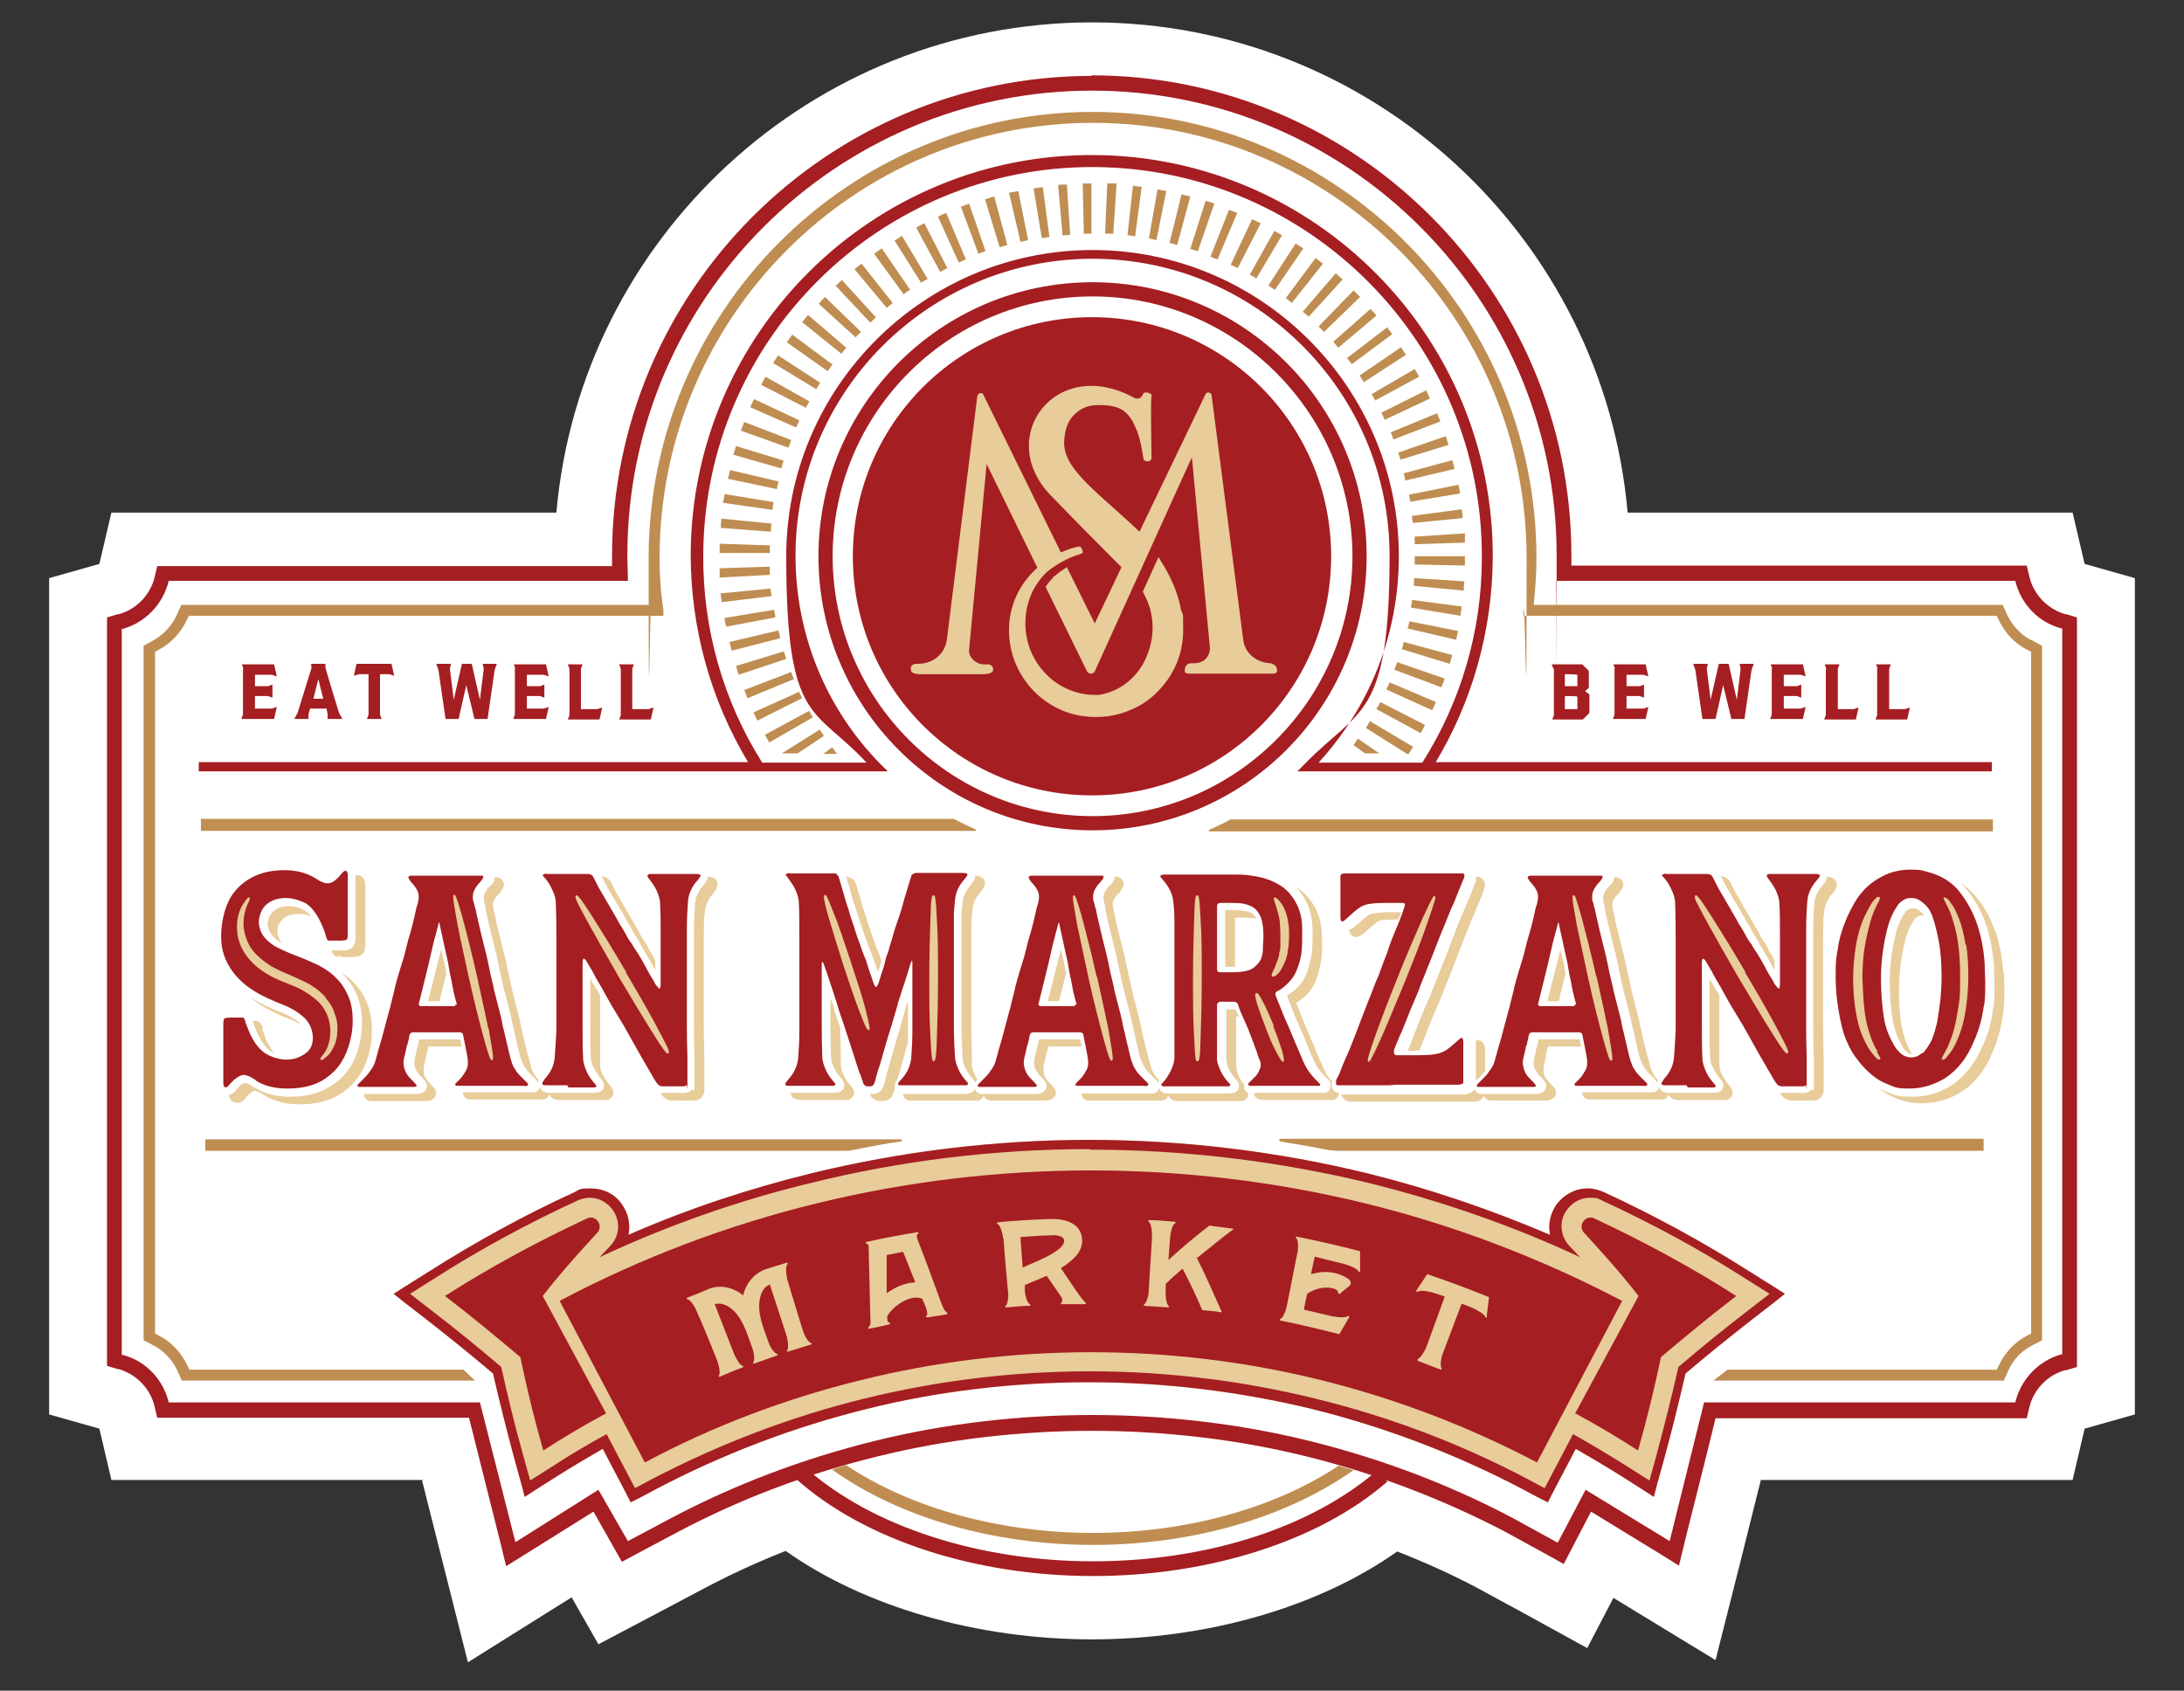 <?xml version="1.0" encoding="UTF-8"?>
<svg id="a" xmlns="http://www.w3.org/2000/svg" version="1.1" viewBox="0 0 400 309.7">
  <rect x="0" y="0" width="400" height="309.7" fill="#333333" stroke="none"/>
  <!-- Generator: Adobe Illustrator 29.1.0, SVG Export Plug-In . SVG Version: 2.1.0 Build 142)  -->
  <defs>
    <style>
      .st0 {
        fill: #e8cc99;
      }

      .st1 {
        fill-rule: evenodd;
      }

      .st1, .st2 {
        fill: #a51e22;
      }

      .st3 {
        fill: #fff;
      }

      .st4 {
        fill: #c18f51;
      }

      .st5 {
        fill: #bf8d51;
      }
    </style>
  </defs>
  <path class="st3" d="M77.6,271.1H20.4s-2.2-9.4-2.2-9.4l-9.2-2.6V105.9l9.2-2.6,2.2-9.4h81.5C106.3,43.7,148.6,4.1,200,4.1s93.7,39.5,98.1,89.8h81.5l2.2,9.4,9.2,2.6v153.2l-9.2,2.6-2.2,9.4h-57.1c-1.5,6.1-3.2,12.7-3.8,15.2l-4.5,17.8-18.7-11.4-4.8,9.2-12-6.6-8.1-4.4c-4.7-2.5-9.6-4.7-14.7-6.7-14.4,10.2-34.8,16.1-55.9,16.1s-41.7-6-56.1-16.2c-5.1,2-10.1,4.3-15,6.9l-10.2,5.4-9.1,4.8-4.9-8.6-19,11.9-8.4-33.3h0Z"/>
  <path class="st0" d="M194,183.3l1.2-4.8c0-.1,0-.3,0-.4-.1-.6-.2-1-.2-1.2l-.7-3-.8,3.2-1.6,6.3h2.1ZM202.4,166.4c.2,1,.6,2.8,1.2,5.2l.8,3.2c.2.8.4,1.9.7,3.3.3,1.4.5,2.4.7,3.1l1.1,4.3c.1.5.3,1.1.4,1.8.2.7.4,1.6.6,2.6.2,1,.4,1.6.4,1.7.3,1.3.5,2.2.7,2.6.1.4.3.7.5,1.1.3.5.7,1,1.1,1.4l1.1,1.1c.2.2.3.4.4.6,0-.1.1-.3.2-.5-.4-.4-.7-.8-1-1.3-.2-.4-.4-.7-.5-1.1-.1-.4-.3-1.3-.7-2.6,0-.1-.2-.7-.4-1.7-.3-1.1-.5-1.9-.6-2.6-.2-.7-.3-1.3-.4-1.8l-1.1-4.3c-.2-.7-.4-1.7-.7-3.1-.3-1.4-.6-2.5-.7-3.3l-.8-3.2c-.6-2.4-1.1-4.2-1.2-5.2l-.3-1.2c-.1-.5-.1-.8-.1-1s0-.4.2-.7c.1-.2.3-.6.9-1.2h.1c.5-.8.8-1.2.8-1.6,0-.7-.5-1.2-1.1-1.4-.2,0-.4,0-.6,0,0,0,0,0,0,.1,0,.5-.2.9-.8,1.5h-.1c-.6.7-.8,1.1-.9,1.3-.1.3-.2.6-.2.7s0,.5.1,1l.3,1.2h0ZM226.2,172.7c0-.5,0-1.3,0-2.2v-2.4c.3,0,.7,0,1.3,0,.9,0,1.8,0,2.5.2,0,0,0,0,.1,0-.1-.2-.3-.5-.5-.7-.4-.4-.8-.6-1.4-.7-.7-.1-1.6-.2-2.5-.2s-.9,0-1.3,0v2.4c0,1,0,1.7,0,2.2v5.8h1.8v-4.5h0ZM176.3,193.7c0,.7.2,1.4.6,2.1.4.8.9,1.4,1.4,2,.2.2.3.4.3.6,0-.2.2-.4.4-.6h0c-.1-.3-.3-.5-.4-.8-.4-.7-.6-1.4-.6-2.1,0-2.7-.1-4.9-.1-6.5v-3.9c0-.8,0-1.5,0-2.1v-3.6c0,0,0-5.4,0-5.4v-1.9c0-.3,0-1,0-2,0-1,.1-1.9.2-2.8.1-1.2.6-2.3,1.5-3.3.5-.6.8-1.1.8-1.6s-.3-1.3-1.8-1.4h0c0,.7-.3,1.1-.8,1.7-.9,1-1.4,2.1-1.5,3.3-.1.9-.2,1.8-.2,2.8,0,1,0,1.6,0,2v7.3c0,0,0,3.6,0,3.6,0,.6,0,1.3,0,2.1v3.9c0,1.6,0,3.7.2,6.5h0ZM88.9,166.4c.2,1,.6,2.8,1.2,5.2l.8,3.2c.2.8.4,1.9.7,3.3.3,1.4.5,2.4.7,3.1l1.1,4.3c.1.5.3,1.1.4,1.8.2.7.4,1.6.6,2.6.2,1,.4,1.6.4,1.7.3,1.3.5,2.2.7,2.6.1.4.3.7.5,1.1.3.5.7,1,1.1,1.4l1.1,1.1c.1.1.2.3.3.5,0-.1.1-.3.2-.4-.4-.4-.7-.8-.9-1.2-.2-.4-.4-.7-.5-1.1-.1-.4-.3-1.3-.7-2.6,0-.1-.2-.7-.4-1.7-.3-1.1-.5-1.9-.6-2.6-.2-.7-.3-1.3-.4-1.8l-1.1-4.3c-.2-.7-.4-1.7-.7-3.1-.3-1.4-.6-2.5-.7-3.3l-.8-3.2c-.6-2.4-1.1-4.2-1.2-5.2l-.3-1.2c-.1-.5-.1-.8-.1-1s0-.4.2-.7c.1-.2.3-.6.9-1.2h.1c.5-.8.8-1.2.8-1.6,0-.7-.5-1.2-1.1-1.4-.2,0-.4,0-.6,0,0,0,0,0,0,.1,0,.5-.2.9-.8,1.5h-.1c-.6.7-.8,1.1-.9,1.3-.1.3-.2.6-.2.7s0,.5.1,1l.3,1.2h0ZM80.5,183.3l1.2-4.8c0-.1,0-.3,0-.4-.1-.6-.2-1-.2-1.2l-.7-3-.8,3.2-1.6,6.3h2.1ZM160.9,177.9c0-.2.1-.5.2-.7.1-.4.2-.7.3-1.1,0,0,0-.1,0-.2-.3-.9-.6-1.7-.9-2.4-.2-.5-.3-.9-.5-1.3-.1-.4-.2-.7-.3-.9-.4-1.2-.7-2.1-.9-2.7-.1-.4-.2-.8-.4-1.3-.2-.5-.4-1.2-.6-1.9l-1-3.4h0c-.1-.5-.4-.8-.7-1-.3-.2-.7-.4-1.1-.4,0,0,0,0,0,0h0c0,0,1,3.5,1,3.5.2.8.4,1.4.6,1.9.2.5.3,1,.4,1.3.2.6.5,1.6.9,2.7,0,.2.2.6.3.9.1.4.3.8.5,1.3.3,1,.8,2.1,1.3,3.5l.7,2.1h0ZM119.8,175.5c-.2-.4-.4-.7-.6-1-.1-.2-.3-.4-.3-.6h0c-.4-.8-.8-1.4-1.2-2-.3-.4-.5-.8-.6-1.1-.2-.3-.3-.6-.5-.8-.2-.4-.6-1.1-1.3-2.3l-2.5-4.3-.9-1.8c-.4-.6-.9-1-1.7-1.1l.8,1.6,2.5,4.3c.7,1.1,1.1,1.9,1.3,2.3.1.2.3.5.5.8.2.3.4.7.6,1.1.4.6.7,1.2,1.2,1.9h0c0,.3.2.5.3.7.2.3.4.6.6,1,.4.7,1,1.6,1.6,2.8.1.2.3.5.4.7v-1.7c0-.2-.2-.3-.3-.5ZM293.9,166.4c.2,1,.6,2.8,1.2,5.2l.8,3.2c.2.8.4,1.9.7,3.3.3,1.4.5,2.4.7,3.1l1.1,4.3c.1.5.3,1.1.4,1.8.2.7.4,1.6.6,2.6.2,1,.4,1.6.4,1.7.3,1.3.5,2.2.7,2.6.1.4.3.7.5,1.1.3.5.7,1,1.1,1.4l1.1,1.1c.1.1.2.3.3.5,0-.1.1-.3.2-.4-.4-.4-.7-.8-.9-1.2-.2-.4-.4-.7-.5-1.1-.1-.4-.3-1.3-.7-2.6,0-.1-.2-.7-.4-1.7-.3-1.1-.5-1.9-.6-2.6-.2-.7-.3-1.3-.4-1.8l-1.1-4.3c-.2-.7-.4-1.7-.7-3.1-.3-1.4-.6-2.5-.7-3.3l-.8-3.2c-.6-2.4-1.1-4.2-1.2-5.2l-.3-1.2c-.1-.5-.1-.8-.1-1s0-.4.2-.7c.1-.2.3-.6.9-1.2h.1c.5-.8.8-1.2.8-1.6,0-.7-.5-1.2-1.1-1.4-.2,0-.4,0-.6,0,0,0,0,0,0,.1,0,.5-.2.9-.8,1.5h-.1c-.6.7-.8,1.1-.9,1.3-.1.3-.2.6-.2.7s0,.5.1,1l.3,1.2h0ZM61.9,175.1h0c.4.1.7.2,1,.2h1.5c.7,0,1.1-.1,1.4-.2.7-.2,1.1-.9,1.1-2.1v-.2c0-.3,0-.6,0-1,0-.3,0-.7,0-1.1h0c0,0,0-3.8,0-3.8v-4.6c0-1.9-1.1-2-1.5-2s-.2,0-.3,0c0,.2,0,.4,0,.7v4.6c0,0,0,3.8,0,3.8h0c0,.5,0,.9,0,1.2,0,.4,0,.7,0,1v.2c0,1.1-.4,1.8-1.1,2.1-.3.1-.7.2-1.4.2h-1.5s0,0,0,0c-.1,0-.3,0-.4,0,.1.3.4,1,1,1.2h0ZM324.8,175.5c-.2-.4-.4-.7-.6-1-.1-.2-.3-.4-.3-.6h0c-.4-.8-.8-1.4-1.2-2-.3-.4-.5-.8-.6-1.1-.2-.3-.3-.6-.5-.8-.2-.4-.6-1.1-1.3-2.3l-2.5-4.3-.9-1.8c-.4-.6-.9-1-1.7-1.1l.8,1.6,2.5,4.3c.7,1.1,1.1,1.9,1.3,2.3.1.2.3.5.5.8.2.3.4.7.6,1.1.4.6.7,1.2,1.2,1.9h0c0,.3.2.5.3.7.2.3.4.6.6,1,.4.7,1,1.6,1.6,2.8.1.2.3.5.4.7v-1.7c0-.2-.2-.3-.3-.5h0ZM348.4,191.7c.3.5.7.9,1,1.1.2.2.5.2.8.3,0,0,0,0,0,0-.9-1.5-1.6-3.3-1.9-5.2-.4-2-.5-4.3-.5-6.8s.3-5.3,1-8.2c.3-1.6.9-3.1,1.7-4.3.2-.3.4-.6.7-.7.3-.2.6-.2.9-.2s.2,0,.3,0c-.2-.3-.5-.6-.8-.8h0c-.3-.4-.7-.5-1.2-.5s-.6,0-.9.2c-.3.2-.5.4-.7.7-.8,1.3-1.4,2.7-1.7,4.3-.7,2.9-1,5.7-1,8.2s.2,4.8.5,6.8c.3,1.9,1,3.7,1.9,5.2h0ZM248.4,171.6c.5,0,1-.3,1.7-.9.8-.8,1.5-1.3,2-1.7.4-.3.8-.5,1.3-.5,1,0,1.9-.1,2.7-.1.2-.4.3-.8.5-1.3h-1.9c-.9,0-1.9,0-3,.2-.5,0-.9.2-1.3.5-.5.4-1.2,1-2,1.7-.5.4-.9.7-1.3.8.2,1.3,1.1,1.4,1.4,1.4h0ZM285.5,183.3l1.2-4.8c0-.1,0-.3,0-.4-.1-.6-.2-1-.2-1.2l-.7-3-.8,3.2-1.6,6.3h2.1ZM259.2,192.4h.8c0-.1,0-.2.1-.3l2-5.1.9-2.1c.5-1.2.7-1.7.8-1.9l2.4-6,1.2-3.1c.7-1.9,1.4-3.7,2.1-5.3.4-.9,1-2.4,1.8-4.3l.4-1.1c0-.2.1-.3.2-.5.1-.4.1-.9-.1-1.3-.2-.4-.6-.7-1-.8h-.1s-.4,0-.4,0c0,.3,0,.5,0,.8,0,.1,0,.3-.2.5l-.4,1.1c-.8,1.9-1.4,3.4-1.8,4.3-.7,1.6-1.4,3.4-2.1,5.3l-1.2,3.1-2.4,6c0,.2-.2.7-.8,1.9l-.9,2.1-2,5.1c-.3.8-.5,1.3-.7,1.7h.2c.6,0,1,0,1.3,0h0ZM270.6,190.6c-.1,0-.2,0-.3,0,0,.2,0,.3,0,.5v1.2c0,.2,0,.4,0,.8,0,.4,0,.8,0,1.3v2.5c0,.2,0,.4,0,.6,0,.2,0,.3,0,.5,0,0,0-.1.2-.2l.7-.7c.4-.4.6-.7.8-.9v-.5c0-.4,0-.9,0-1.3,0-.4,0-.6,0-.8v-1.2c0-1.8-1.2-1.9-1.5-1.9ZM191.6,193.3c0-.1,0-.4.2-.7l.2-.9h6.1l-.3-1.3c-.1,0-.3,0-.5,0-.5,0-1.3,0-2.6,0h-4.4l-.2.9c0,.3-.1.5-.2.7l-.2,1c-.3.9-.3,1.4-.3,1.7s0,.7.2,1.1c.2.4.5.8.8,1.2.4.4.7.7.8.9.5.4.6,1,.4,1.5-.1.3-.4.7-1.1.9-.3.1-.7.1-1.1.1-.2,0-.3,0-.4,0h-3.6c-.6,0-1.2,0-1.9,0-.2,0-.5,0-.8,0-.5,0-1.1,0-1.8,0h-.3c-.5,0-.7,0-1,0-.8-.2-1-.7-1.1-1,0,.3-.3.7-1,.9h0c-.2,0-.5.1-1,.1h-4.4c0,0-4.1,0-4.1,0h-2.1c-.2,0-.3,0-.5,0,0,.6.5,1.1,1.1,1.2.2,0,.6,0,1.1,0h2.1c0,0,4.1,0,4.1,0h4.4c.4,0,.7,0,1,0h0c.7-.2.9-.7,1-1,0,.3.3.8,1.1,1,.2,0,.5,0,1,0h.3c.7,0,1.3,0,1.8,0s.5,0,.8,0c.7,0,1.3,0,1.9,0h3.6s.2,0,.4,0c.4,0,.7,0,1.1-.1.7-.2,1-.6,1.1-.9.2-.6,0-1.2-.4-1.5-.1-.2-.4-.4-.8-.9-.4-.4-.7-.8-.8-1.2-.1-.4-.2-.7-.2-1.1s0-.8.3-1.7l.2-1h0ZM283.1,193.3c0-.1,0-.4.2-.7l.2-.9h6.1l-.3-1.3c-.1,0-.3,0-.5,0-.5,0-1.3,0-2.6,0h-4.4l-.2.9c0,.3-.1.5-.2.7l-.2,1c-.3.9-.3,1.4-.3,1.7s0,.7.2,1.1c.2.4.5.8.8,1.2.4.4.7.7.8.9.5.4.6,1,.4,1.5-.1.3-.4.7-1.1.9-.3.1-.7.1-1.1.1-.2,0-.3,0-.4,0h-3.6c-.6,0-1.2,0-1.9,0-.2,0-.5,0-.8,0-.5,0-1.1,0-1.8,0h-.3c-.5,0-.7,0-1,0-.7-.2-1-.7-1.1-.9-.1.3-.4.6-.7.7h-.2c-.3.2-.6.3-.9.3h-12.5c0,0-6.1,0-6.1,0h0c-.5,0-1,0-1.7,0-.6,0-1.4,0-2.2,0,0,.2,0,.3.2.5.3.5.8.8,1.4.8h0c.9,0,1.6,0,2.3,0,.7,0,1.3,0,1.7,0h6.2c0,0,8.7,0,8.7,0h3.8c.3,0,.6,0,.9-.2h.2c.3-.3.5-.6.7-.9,0,.3.4.8,1.1.9.2,0,.5,0,1,0h.3c.7,0,1.3,0,1.8,0s.5,0,.8,0c.7,0,1.3,0,1.9,0h3.6s.2,0,.4,0c.4,0,.7,0,1.1-.1.7-.2,1-.6,1.1-.9.2-.6,0-1.2-.4-1.5-.1-.2-.4-.4-.8-.9-.4-.4-.7-.8-.8-1.2-.2-.4-.2-.7-.2-1.1s0-.8.3-1.7l.2-1h0ZM244.1,199.5c-.2-.4-.3-.9-.1-1.4-.6-.6-1-1.1-1.2-1.6-.3-.6-.8-1.7-1.5-3.3l-.6-1.5-1.8-4.2-1.5-3.8.3-.2c1.7-1.1,2.8-2.5,3.4-4.1.4-1.2.7-2.5.9-3.7.2-1.2.2-2.7.1-4.3,0-2.8-.9-5.1-2.5-7-.7-.8-1.5-1.5-2.4-2,.2.2.5.5.7.7,1.6,1.9,2.4,4.2,2.5,7,0,1.7,0,3.1-.1,4.3-.2,1.2-.5,2.5-.9,3.7-.6,1.6-1.7,3-3.4,4.1l-.3.2,1.5,3.8,1.8,4.2.6,1.5c.7,1.7,1.2,2.8,1.5,3.3.3.5.7,1,1.2,1.6l.9.9c.3.3.5.6.5,1,.1.7-.3,1.4-1.1,1.5h0c-.3,0-.6,0-1.2,0h-11.3c-.1,0-.3,0-.4,0,0,0,0,.1,0,.2,0,.3.3.8,1,1,.2,0,.5.1,1,.1h11.3c.5,0,.9,0,1.2,0h0c.6-.2,1-.7,1.1-1.3-.6,0-1-.3-1.3-.8h0ZM227.9,199.2c0-.2,0-.3,0-.5-.6-.7-1.1-1.5-1.3-2.4-.1-.4-.2-.7-.2-1,0-.2,0-.7,0-2v-7.1h.5l-.6-1.3h-1.7v7.2c0,1.3,0,1.8,0,2,0,.3.1.6.2,1,.3,1,.9,1.9,1.7,2.8.5.5.5,1.1.4,1.3,0,.3-.3.8-1,1h0c-.2,0-.5.1-1,.1h-7.7c-.5,0-1.3,0-2.5,0h-.4c-.4,0-.7,0-1,0h0c-.7-.3-.9-.7-1-1-.1.5-.5.9-1.1,1-.2,0-.5,0-1,0h-11.7c-.1,0-.2,0-.4,0,0,0,0,.1,0,.2,0,.2.2.9,1.1,1.1.2,0,.5,0,1,0h11.7c.5,0,.8,0,1,0,.6-.1.9-.5,1.1-1,0,.3.3.7,1,1h0c.2,0,.5.1,1,.1h.4c1.1,0,2,0,2.5,0h7.7c.4,0,.7,0,1,0h0c.7-.3,1-.8,1-1.1,0,0,0-.2,0-.4-.5-.2-.7-.7-.8-.9h0ZM334.6,160.5c0,0,0,.1,0,.1,0,.5-.3,1-.8,1.6-.9,1-1.4,2.1-1.5,3.3-.1,1.4-.2,3-.2,4.8h0c0,.5,0,1.1,0,1.9v5.4c0,1.6,0,2.8,0,3.6v6c0,1.6,0,3.7.1,6.4,0,.7,0,2.3,0,4.8s-.2.9-.5,1.2c-.3.4-.8.6-1.3.6h-4c-.1,0-.2,0-.3,0v.2c.5.8,1.3,1.2,2.1,1.2h4c.5,0,1-.2,1.3-.6.3-.4.5-.8.5-1.2,0-2.5,0-4.1,0-4.8,0-2.7-.1-4.9-.1-6.4v-6c0-.8,0-2.1,0-3.6v-5.4c0-.8,0-1.4,0-1.8h0c0-1.8,0-3.4.2-4.8.1-1.2.6-2.3,1.5-3.3.5-.6.8-1.1.8-1.6,0-.2,0-1.4-1.8-1.5ZM366.9,178.2c-.2-3.2-.8-6-1.7-8.2-.8-2.2-2-4.2-3.5-6-.8-.9-1.7-1.7-2.7-2.3.3.3.7.6,1,1,1.5,1.8,2.7,3.8,3.5,6,.9,2.3,1.4,5,1.7,8.2,0,1.5.1,2.6.1,3.3,0,1.9,0,3.5-.3,4.8-.3,2.3-.9,4.6-1.9,6.6-1.3,3.1-3.2,5.5-5.5,7.1-2.3,1.5-4.7,2.2-7.4,2.2s-2.8-.2-4.2-.7c-.8-.3-1.5-.6-2.2-1.1,0,0,.1.1.2.1,1.1,1,2.4,1.7,3.8,2.2,1.4.5,2.8.7,4.2.7,2.6,0,5.1-.7,7.4-2.2,2.4-1.6,4.3-4,5.5-7.1.9-2,1.5-4.2,1.9-6.6.2-1.3.3-2.9.3-4.8s0-1.8-.1-3.3h0ZM315.5,197.1c-.4-.7-.6-1.4-.6-2.1,0-1.4,0-3.5,0-6.5v-3.8c0,0,0-2.1,0-2.1,0,0,0-.2,0-.3-.3-.6-.7-1.2-1.1-1.8l-.7-1.2h0c0,.6,0,1.2,0,1.9v5.9c0,2.9,0,5.1.1,6.5,0,.7.2,1.4.6,2.1.4.8.9,1.5,1.4,2.1.5.5.4,1.1.4,1.3,0,.3-.3.8-1,1h0c-.2,0-.5.1-1,.1-1.9,0-3.2,0-4.2,0h-1.6c-.9,0-1.6,0-2.1,0h0c-1.2,0-1.7-.6-1.8-1-.2.4-.5.8-1,.9-.2,0-.5,0-1,0h-11.7c-.1,0-.2,0-.4,0,0,0,0,.1,0,.2,0,.2.2.9,1.1,1.1.2,0,.5,0,1,0h11.7c.5,0,.8,0,1,0,.5-.1.9-.5,1-.9.2.4.6,1,1.8,1h0c.5,0,1.2,0,2.1,0h1.6c.9,0,2.3,0,4.2,0s.7,0,1,0h0c.7-.3,1-.8,1-1.1,0-.2.1-.8-.4-1.3-.5-.6-1-1.3-1.4-2.1h0ZM166.3,190.7c0-.5,0-1,0-1.5,0-1.3,0-3.1,0-5.4v-.5c0,.1,0,.2-.1.3-.2.5-.3.9-.4,1.3-.1.5-.3,1.1-.5,1.8-.2.7-.4,1.3-.5,1.7l-2.4,8.3c-.1.3-.2.8-.3,1.3-.2.8-.4,1.3-.6,1.6-.2.3-.7.8-1.6.8h-.4c0,0-.1,0-.2,0,.1.4.4.7.7.9.4.3.8.4,1.3.4h.4c.9,0,1.4-.5,1.6-.8.2-.3.4-.8.6-1.6h0c0-.2,0-.3,0-.5,0-.4.2-.7.5-1.2l2-7h0ZM110.5,197.1c-.4-.7-.6-1.4-.6-2.1,0-1.4,0-3.5,0-6.5v-3.8c0,0,0-2.1,0-2.1v-.3c-.3-.6-.7-1.2-1.1-1.8l-.7-1.2h0c0,.6,0,1.2,0,1.9v5.9c0,3,0,5.1.1,6.5,0,.7.2,1.4.6,2.1s.9,1.5,1.4,2.1c.5.5.4,1.1.4,1.3,0,.3-.3.8-1,1h0c-.2,0-.5.1-1,.1-1.9,0-3.2,0-4.2,0h-1.6c-.9,0-1.6,0-2.1,0h0c-1.2,0-1.7-.6-1.8-1-.2.4-.5.8-1,.9-.2,0-.5,0-1,0h-11.7c-.1,0-.2,0-.4,0,0,0,0,.1,0,.2,0,.2.2.9,1.1,1.1.2,0,.5,0,1,0h11.7c.5,0,.8,0,1,0,.5-.1.9-.5,1-.9.2.4.6,1,1.8,1h0c.5,0,1.2,0,2.1,0h1.6c.9,0,2.3,0,4.2,0s.7,0,1,0h0c.7-.3,1-.8,1-1.1,0-.2.1-.8-.4-1.3-.5-.6-1-1.3-1.4-2.1h0ZM48.1,188.3c0-.3-.4-1.1-1.1-1.3-.1,0-.3,0-.7,0,0,0,0,0,0,.1.1.3.2.6.3.8.3.8.5,1.3.7,1.7.5,1,1.1,1.9,1.7,2.5.3.3.8.6,1.3.9-.5-.6-.9-1.3-1.3-2-.2-.3-.4-.9-.7-1.7,0-.2-.2-.5-.3-.8ZM154.6,197.1c-.4-.7-.6-1.4-.6-2.1,0-2.7-.1-4.9-.1-6.4v-.3c-.3-.8-.5-1.4-.6-1.7-.4-1.2-.5-1.7-.6-2-.1-.5-.3-1.1-.6-1.7v4.3c0,1.6,0,3.7.1,6.4,0,.7.2,1.4.6,2.1.4.8.9,1.4,1.4,2,.5.6.4,1.1.4,1.4,0,.3-.3.7-1,1h-.1c-.2,0-.6.1-1,.1-1.7,0-3,0-3.9,0-1.6,0-2.8,0-3.6,0h-.1s0,0-.1,0c0,.4.3,1.3,1.9,1.3h.1c.8,0,2,0,3.6,0,.9,0,2.1,0,3.9,0s.8,0,1,0h.1c.7-.3.9-.8,1-1,0-.3.1-.8-.4-1.4-.6-.6-1.1-1.3-1.4-2h0ZM68.1,188.6c0-1.7-.3-3.4-.9-4.9-.6-1.6-1.6-2.9-2.8-4.1-.6-.6-1.3-1.1-2-1.5,0,0,.1.1.2.2,1.2,1.1,2.2,2.5,2.8,4.1.6,1.5.9,3.2.9,4.9s-.3,3.6-.8,5.2c-.9,3-2.8,5.3-5.5,6.8-1.9,1.1-4.2,1.6-6.9,1.6s-4.7-.6-6.5-1.7h0c-1.2-.8-1.6-.8-1.7-.8s-.6,0-1.6,1.2c-.4.6-.9.9-1.4,1,.2,1.2,1.2,1.4,1.5,1.4.7,0,1.2-.3,1.7-1,1-1.2,1.5-1.2,1.6-1.2s.5,0,1.7.8h0c1.7,1.1,3.9,1.7,6.5,1.7s5-.5,6.9-1.6c2.7-1.5,4.5-3.8,5.5-6.8.6-1.6.8-3.4.8-5.2h0ZM51.4,172.6c.1,0,.2.1.3.2-.1-.1-.2-.3-.3-.4-.4-.6-.6-1.2-.6-1.9s.1-1,.4-1.4c.2-.4.6-.8,1.1-1.1.6-.4,1.4-.6,2.4-.6s1.4.1,2.1.4c0,0,.1,0,.2,0-.1-.1-.2-.3-.4-.4-.4-.4-.9-.7-1.6-1-.7-.3-1.3-.4-2.1-.4-1,0-1.8.2-2.4.6-.5.3-.8.7-1.1,1.1-.2.5-.4.9-.4,1.4s.2,1.3.6,1.9c.5.7,1,1.2,1.8,1.6h0ZM129.6,160.5h0c0,.7-.3,1.1-.8,1.7-.9,1-1.4,2.1-1.5,3.3-.1,1.4-.2,3-.2,4.8h0c0,.5,0,1.1,0,1.9v5.4c0,1.6,0,2.8,0,3.6v6c0,1.6,0,3.7.1,6.4,0,.7,0,2.2,0,4.8s-.2.9-.5,1.2c-.3.4-.8.6-1.3.6h-4c-.1,0-.2,0-.3,0v.2c.5.8,1.3,1.2,2.1,1.2h4c.5,0,1-.2,1.3-.6.3-.4.5-.8.5-1.2,0-2.6,0-4.1,0-4.8,0-2.7-.1-4.9-.1-6.4v-6c0-.9,0-2.1,0-3.6v-5.4c0-.8,0-1.4,0-1.8h0c0-1.8,0-3.4.2-4.8.1-1.2.6-2.3,1.5-3.3.5-.6.8-1.1.8-1.6s0-1.4-1.8-1.5h0ZM78.1,193.3c0-.1,0-.4.2-.7l.2-.9h6.1l-.3-1.3c-.1,0-.3,0-.5,0-.5,0-1.3,0-2.6,0h-4.4l-.2.9c0,.3-.1.5-.2.7l-.2,1c-.3.9-.3,1.4-.3,1.7s0,.7.2,1.1c.2.4.5.8.8,1.2.4.4.7.7.8.9.5.4.6,1,.4,1.5-.1.3-.4.7-1.1.9-.3.1-.7.1-1.1.1-.2,0-.3,0-.4,0h-3.6c-.6,0-1.2,0-1.9,0-.2,0-.5,0-.8,0-.5,0-1.1,0-1.8,0h-.3c-.1,0-.2,0-.4,0,0,0,0,.1,0,.2,0,.2.2.9,1.1,1.1.2,0,.5,0,1,0h.3c.7,0,1.3,0,1.8,0s.5,0,.8,0c.7,0,1.3,0,1.9,0h3.6s.2,0,.4,0c.4,0,.7,0,1.1-.1.7-.2,1-.6,1.1-.9.2-.6,0-1.2-.4-1.5-.1-.2-.4-.4-.8-.9-.4-.4-.7-.8-.8-1.2-.2-.4-.2-.7-.2-1.1s0-.8.3-1.7l.2-1h0ZM53.4,186.8c.7.3,1.3.6,1.8.9,0,0,0,0,0,0-.9-.9-2.1-1.6-3.6-2.2-2.1-.8-3.9-1.7-5.4-2.6,0,0-.1,0-.2-.1.6.5,1.2,1,1.9,1.4,1.5.9,3.3,1.8,5.4,2.6h0Z"/>
  <path class="st2" d="M46.9,197.9c-1-.7-1.8-1-2.3-1s-1.6.6-2.5,1.7c-.3.4-.6.6-.8.6s-.4-.3-.4-.9v-10.8c0-.6.1-.9.3-1,.2,0,.5-.1,1-.1h1.6c.4,0,.6,0,.7,0,.1,0,.3.2.4.6.1.4.2.7.3.9.3.8.5,1.3.7,1.7.6,1.2,1.2,2.1,2,2.8.5.5,1.2.9,2,1.2s1.7.5,2.6.5c1.3,0,2.4-.4,3.4-1.1s1.4-1.7,1.4-2.9-.5-2.7-1.6-3.7-2.4-1.8-4-2.4c-2-.8-3.8-1.6-5.2-2.5-1.6-1-2.8-2.1-3.8-3.4-1.5-2-2.2-4.1-2.2-6.5s.5-4.7,1.4-6.6c.9-1.8,2.3-3.2,4.1-4.2,1.8-1,3.9-1.4,6.1-1.4s4.1.5,5.7,1.5c.5.3.9.6,1.3.7.3.2.7.2,1,.2.7,0,1.5-.6,2.4-1.7.3-.4.6-.6.8-.6s.4.3.4.9v4.6c0,0,0,3.8,0,3.8,0,.5,0,.9,0,1.3,0,.4,0,.7,0,.9v.2c0,.6-.1.9-.3,1-.2,0-.5.1-1,.1h-1.6c-.2,0-.4,0-.7,0-.1,0-.2-.2-.3-.5-.1-.3-.2-.6-.3-1-.3-.8-.5-1.3-.7-1.7-.5-1.1-1.1-2.1-1.9-2.9s-1.2-.9-2-1.2-1.6-.5-2.5-.5c-1.3,0-2.3.3-3.1.8-.6.4-1.1.9-1.4,1.6-.3.6-.5,1.3-.5,2s.3,1.8.8,2.5c.6.8,1.3,1.4,2.1,1.9.9.5,2,1,3.5,1.6,1.9.7,3.4,1.4,4.5,1.9,1.1.6,2.1,1.2,3,2.1,1.1,1,1.9,2.2,2.5,3.6.6,1.4.8,2.9.8,4.5s-.3,3.3-.8,4.8c-.9,2.8-2.5,4.8-4.9,6.2-1.8,1-3.9,1.4-6.3,1.4-2.3,0-4.3-.5-5.8-1.5h0Z"/>
  <path class="st2" d="M87,198.9h-2.6c-.3,0-.5,0-.7,0-.2,0-.3,0-.3-.2,0,0,0-.2,0-.2.1-.1.4-.4.9-.9.5-.5.8-1.1,1.1-1.6.2-.4.3-.8.3-1.4s-.2-1.6-.5-3.1l-.4-2c0-.1-.1-.2-.2-.3-.1,0-.2-.1-.4-.1s-.5,0-1,0c-.5,0-1.4,0-2.7,0h-4.9c-.3,0-.5.2-.6.5-.1.6-.2,1.1-.3,1.4s-.1.5-.2.6l-.2,1c-.2.8-.4,1.5-.4,2s.1,1,.3,1.5c.2.6.6,1.1,1.1,1.6.5.5.8.8.9,1,.1,0,.1.1.1.2s-.1.1-.3.2c-.2,0-.4,0-.7,0-.2,0-.4,0-.4,0h-3.6c-.6,0-1.3,0-1.9,0-.7,0-1.5,0-2.5,0h-.4c-.3,0-.6,0-.7,0-.2,0-.3,0-.3-.2,0,0,0-.2,0-.2l.7-.7c.8-.8,1.3-1.3,1.5-1.7.4-.5.7-1,.9-1.5.2-.5.4-1.4.8-2.8l.5-1.7,1.2-4.5c.3-1,.5-1.8.6-2.3l.5-2c.1-.7.7-2.8,1.8-6.3l.7-2.8.5-1.7c.5-1.8.8-3.2,1-4.1,0-.1.1-.5.3-1,.1-.5.2-1,.2-1.3s-.1-1-.4-1.4c-.2-.4-.6-.9-1-1.3-.3-.4-.5-.7-.5-.9s.2-.3.7-.3h1.2c0,0,3.5,0,3.5,0,.4,0,1,0,1.7,0h3.2c0,0,2.3,0,2.3,0,.4,0,.7,0,.9,0,.2,0,.2.1.2.3s-.2.4-.5.8c-.6.6-.9,1.1-1.1,1.5-.2.4-.3.8-.3,1.2s0,.8.2,1.2c.1.5.2.9.3,1.1.2,1.1.6,2.8,1.2,5.3l.8,3.2c.2.8.4,1.9.7,3.3.3,1.4.6,2.4.7,3.1l1.1,4.3c.1.5.3,1.1.4,1.8s.4,1.6.6,2.6c.2,1,.4,1.6.4,1.7.3,1.3.5,2.2.7,2.7.1.4.3.9.6,1.3.3.6.8,1.1,1.3,1.6l1.1,1.1c0,0,0,.1,0,.2s0,.1-.2.2-.4,0-.7,0h-9.2ZM83.3,184.1c.1,0,.2,0,.3-.1s.1-.2,0-.3l-.3-1.1c0-.1-.1-.4-.2-.8s-.2-1.1-.4-2.1c-.2-.8-.3-1.4-.4-2s-.2-1-.2-1.2l-.8-3.6-.8-3.7c0-.1,0-.2-.1-.2s0,.1-.1.3l-.9,3.4-.9,3.9-1.5,6.1-.3,1.2s0,0,0,.1,0,.1.1.2c0,0,.2.1.3.1h2.5c2.1,0,3.3,0,3.8,0h0Z"/>
  <path class="st2" d="M103.9,198.8h-1.7c-1,0-1.7,0-2.2,0h0c-.5,0-.7-.1-.7-.3s.2-.4.5-.9c1.1-1.2,1.7-2.5,1.8-4,.1-1.2.2-2.8.3-4.8v-7.4c0-1.6,0-2.8,0-3.6v-2.1c0,0,0-3.8,0-3.8,0-1.5,0-3.7-.1-6.5,0-.8-.3-1.7-.7-2.5-.4-.9-.9-1.7-1.6-2.4-.1,0-.1-.1-.1-.2,0,0,.1-.1.3-.2s.4,0,.7,0h7.3c.5,0,.8.2,1,.6l.9,1.8,2.5,4.3c.7,1.2,1.1,1.9,1.3,2.3.1.2.3.5.5.8.2.3.4.7.7,1.2.3.6.7,1.3,1.2,1.9.1.2.2.4.4.7.2.3.4.6.6.9.4.7,1,1.6,1.6,2.8s1.2,2,1.5,2.6c.1.3.3.5.4.6.2.3.4.5.5.5s.2-.3.2-1v-8c0-2.9,0-5.1-.1-6.5,0-.9-.3-1.7-.7-2.6-.4-.8-1-1.6-1.6-2.4,0-.1,0-.2,0-.3,0,0,.1-.1.3-.2.1,0,.4,0,.7,0h8c.5,0,.7.1.7.3s-.2.4-.5.8c-1.1,1.2-1.7,2.5-1.8,4-.1,1.5-.2,3.1-.2,4.9,0,.4,0,1.1,0,1.9v5.4c0,1.6,0,2.7,0,3.6v6c0,1.6,0,3.7.1,6.5,0,.7,0,2.2,0,4.8s0,.3-.2.5c-.1.1-.3.2-.4.2h-4c-.4,0-.7-.2-1-.6l-.4-.6-2.5-4.3-3.2-5.7-2.3-3.8-1-1.8c-.4-.7-.8-1.5-1.3-2.3-.3-.5-.6-1-.9-1.6-.3-.6-.7-1.2-1.1-1.9-.3-.6-.6-.8-.7-.8s-.2.3-.2,1v1.7c0,.3,0,.7,0,1.2,0,.5,0,1.1,0,1.8v6c0,2.9,0,5.1.1,6.5,0,.9.3,1.7.7,2.6s1,1.6,1.6,2.3c.2.2.2.4-.2.5-.1,0-.4,0-.7,0-1.8,0-3.2,0-4.1,0h0Z"/>
  <path class="st2" d="M165.6,198.8c-.4,0-.7,0-.9,0-.2,0-.2-.1-.2-.3s.2-.4.6-.8c1.1-1.2,1.7-2.6,1.8-4,.1-1.5.2-3.1.2-4.8,0-1.2,0-3.1,0-5.4v-1.9c0-1.1,0-2.3,0-3.6v-1.4c0-.4,0-.6-.1-.6s-.1.2-.3.7l-.3,1-.4,1.3c-.1.4-.4,1.2-.8,2.4-.2.6-.3,1.1-.5,1.6-.2.5-.3,1-.4,1.4-.1.4-.3,1-.5,1.7s-.4,1.3-.5,1.7l-.6,1.9-.5,1.7-1,3.5-.4,1.2c-.1.3-.2.8-.4,1.4-.1.6-.3,1-.4,1.2-.1.2-.4.3-.7.3h-.4c-.2,0-.4,0-.5-.2-.2-.1-.3-.3-.3-.4-.1-.3-.2-.6-.3-.9s-.2-.7-.4-1l-2-6.2c-.7-2.2-1.2-3.6-1.4-4.2-.4-1.2-.6-1.8-.6-1.9-.2-.7-.5-1.5-.8-2.5l-1.1-3.3-.6-1.7c-.1-.3-.2-.5-.3-.5s-.1.2-.1.7v1.2c0,.3,0,.8,0,1.2,0,.5,0,1,0,1.7v6c0,1.6,0,3.7.1,6.5,0,.9.3,1.7.7,2.6s1,1.6,1.6,2.3c.2.2.1.4-.2.5-.1,0-.4,0-.7,0-1.7,0-3,0-3.8,0-1.7,0-2.9,0-3.7,0h0c-.5,0-.7-.1-.7-.3s.2-.4.6-.9c1.1-1.2,1.7-2.6,1.8-4,.1-1.5.2-3.1.2-4.8v-7.4c0-1.6,0-2.8,0-3.6v-6c0-2.9,0-5.1-.1-6.5,0-.9-.3-1.7-.7-2.6-.4-.8-1-1.6-1.6-2.4-.1,0-.1-.1-.1-.2,0,0,.1-.1.3-.2s.4,0,.7,0h7.9c.2,0,.4,0,.5.2s.3.3.3.4l1,3.4c.2.8.4,1.4.6,2,.2.5.3.9.4,1.3.2.7.5,1.6.9,2.7,0,.2.2.6.3,1,.1.4.3.9.5,1.4.3.9.7,2.1,1.3,3.5l.6,1.9.5,1.4c0,.1.1.4.3.9s.3.7.4.7.3-.2.5-.7l.5-1.6c.1-.4.3-.8.4-1.2.1-.4.2-.7.3-1.1.1-.6.3-1.2.6-1.9.1-.4.3-1.2.7-2.4.3-1.2.7-2.4,1.2-3.8s.8-2.6,1.1-3.7l.5-1.6.2-.7.5-1.6c0-.2.2-.3.3-.4.2-.1.3-.2.5-.2h8.4c.7,0,1.1.1,1.1.3s-.2.4-.5.8c-1.1,1.2-1.7,2.5-1.8,4-.1.9-.2,1.9-.2,2.9,0,1,0,1.7,0,2v7.4c0,0,0,3.6,0,3.6,0,.6,0,1.3,0,2.1v3.9c0,1.6,0,3.7.2,6.5,0,.9.3,1.7.7,2.6s1,1.6,1.6,2.3c.2.2.1.4-.2.5-.1,0-.4,0-.7,0h-4.3c0,0-4.1,0-4.1,0h-2.1s0,0,0,0Z"/>
  <path class="st2" d="M200.6,198.9h-2.6c-.3,0-.5,0-.7,0-.2,0-.3,0-.3-.2,0,0,0-.2,0-.2.1-.1.4-.4.9-.9.5-.5.8-1.1,1.1-1.6.2-.4.3-.8.3-1.4s-.2-1.6-.5-3.1l-.4-2c0-.1-.1-.2-.2-.3-.1,0-.2-.1-.4-.1s-.5,0-1,0c-.5,0-1.4,0-2.7,0h-4.9c-.3,0-.5.2-.6.5-.1.6-.2,1.1-.3,1.4s-.1.5-.2.6l-.2,1c-.2.8-.4,1.5-.4,2s.1,1,.3,1.5c.2.6.6,1.1,1.1,1.6s.8.8.9,1c.1,0,.1.1.1.2s-.1.1-.3.2c-.2,0-.4,0-.7,0-.2,0-.4,0-.4,0h-3.6c-.6,0-1.3,0-1.9,0-.7,0-1.5,0-2.5,0h-.4c-.3,0-.6,0-.7,0-.2,0-.3,0-.3-.2,0,0,0-.2,0-.2l.7-.7c.8-.8,1.3-1.3,1.5-1.7.4-.5.7-1,.9-1.5.2-.5.4-1.4.8-2.8l.5-1.7,1.2-4.5c.3-1,.5-1.8.6-2.3l.5-2c.1-.7.7-2.8,1.8-6.3l.7-2.8.5-1.7c.5-1.8.8-3.2,1-4.1,0-.1.1-.5.3-1,.1-.5.2-1,.2-1.3s-.1-1-.4-1.4c-.2-.4-.6-.9-1-1.3-.3-.4-.5-.7-.5-.9s.2-.3.7-.3h1.2c0,0,3.5,0,3.5,0,.4,0,1,0,1.7,0h3.2c0,0,2.3,0,2.3,0,.4,0,.7,0,.9,0s.2.1.2.3-.2.4-.5.8c-.6.6-.9,1.1-1.1,1.5-.2.4-.3.8-.3,1.2s0,.8.2,1.2c.1.5.2.9.3,1.1.2,1.1.6,2.8,1.2,5.3l.8,3.2c.2.8.4,1.9.7,3.3.3,1.4.6,2.4.7,3.1l1.1,4.3c.1.5.3,1.1.4,1.8s.4,1.6.6,2.6c.2,1,.4,1.6.4,1.7.3,1.3.5,2.2.7,2.7s.3.9.6,1.3c.3.6.8,1.1,1.3,1.6l1.1,1.1c0,0,0,.1,0,.2,0,0,0,.1-.2.2s-.4,0-.7,0h-9.2s0,0,0,0ZM196.8,184.1c.1,0,.2,0,.3-.1s.1-.2,0-.3l-.3-1.1c0-.1-.1-.4-.2-.8-.1-.4-.2-1.1-.4-2.1-.2-.8-.3-1.4-.4-2-.1-.6-.2-1-.2-1.2l-.8-3.6-.8-3.7c0-.1,0-.2-.1-.2s0,.1-.1.3l-.9,3.4-.9,3.9-1.5,6.1-.3,1.2s0,0,0,.1,0,.1.1.2c0,0,.2.1.3.1h2.5c2.1,0,3.3,0,3.8,0h0Z"/>
  <path class="st2" d="M230,198.9h-.4c-.3,0-.6,0-.7,0-.3-.1-.4-.3-.2-.5.6-.6,1-1,1.3-1.3.3-.3.5-.7.7-1.2.1-.2.2-.4.2-.7s0-.8-.3-1.3c-.2-.5-.3-.7-.3-.9l-.5-1.3c-.1-.4-.3-.8-.4-1.1s-.2-.6-.3-.8c-.2-.6-.6-1.6-1.2-2.9-.5-1.1-.8-1.8-.9-2.1l-.3-.9c-.1-.2-.4-.4-.7-.4h-2.5c-.1,0-.3,0-.4.2-.1,0-.2.2-.2.3v7.9c0,1.1,0,1.8,0,2.1,0,.4.1.8.3,1.3.4,1.1,1,2.2,2,3.2.2.2.2.4-.2.5-.1,0-.4,0-.7,0h-5.6c0,0-2.1,0-2.1,0-.6,0-1.4,0-2.5,0h-.4c-.3,0-.5,0-.7,0-.3-.1-.4-.3-.2-.5.7-.7,1.2-1.5,1.6-2.3s.7-1.7.7-2.6c0-1.3,0-3.3,0-6.1v-4.1c0,0,0-2.3,0-2.3,0-1.3,0-2.5,0-3.7v-2.2c0-2.2,0-3.9,0-5,0-1.8,0-3.4-.2-4.9-.1-1.4-.7-2.7-1.8-4-.4-.4-.6-.7-.6-.8s.2-.3.7-.3h13c.7,0,1.7,0,3,.2,1.4.2,2.7.5,4,1.1,1.3.6,2.3,1.3,3.1,2.3,1.4,1.7,2.2,3.7,2.2,6.3,0,1.6,0,3-.1,4.1s-.4,2.3-.9,3.5c-.5,1.3-1.5,2.5-2.9,3.5l-.7.4c-.1,0-.2.2-.3.3,0,.2,0,.3,0,.4l1.7,4.2.8,1.8,1,2.4.6,1.4c.7,1.7,1.2,2.9,1.6,3.5.3.6.8,1.2,1.4,1.9l.9.9c.1.1.2.2.2.3,0,.1,0,.2-.2.2-.2,0-.5,0-1,0h-11ZM223.9,178.1h2c1.4,0,2.3-.2,2.9-.4s1.1-.6,1.7-1.3c.5-.6.8-1.5.8-2.7,0-.9.1-1.6.1-2.1,0-1.2-.1-2.2-.3-3-.2-.8-.6-1.5-1.1-2-.5-.5-1.2-.8-2-1s-1.7-.2-2.7-.2-1.3,0-1.7,0c-.2,0-.4,0-.6.2,0,0-.1.2-.1.5v2.8c0,1,0,1.7,0,2.2v6.5c0,.3.2.5.5.5h.5s0,0,0,0Z"/>
  <path class="st2" d="M255.4,198.8h-6.2c-.4,0-1,0-1.7,0-.7,0-1.5,0-2.4,0-.2,0-.3,0-.4-.2,0-.2,0-.3,0-.4v-.4c.1,0,.6-1.1.6-1.1.6-1.6,1.2-3,1.8-4.3.5-1.2,1.2-3,2.1-5.4l1.2-3.1c0,0,.2-.6.6-1.5.4-1,.7-1.8,1-2.6.3-.7.6-1.3.7-1.7.3-.9.6-1.6.9-2.4.3-.7.5-1.3.7-1.9.1-.3.2-.7.3-.9.1-.3.2-.5.3-.8l.9-2.2c.4-.9.9-2.2,1.5-4v-.2c0-.2-.1-.3-.5-.3h-2.9c-1,0-2,0-3.2.2-.7.1-1.4.4-1.9.8-.6.4-1.2,1-2.1,1.8-.4.4-.7.6-.9.6s-.3-.3-.3-.8v-1.2c0,0,0-2,0-2v-2.5c0,0,0-.1,0-.1v-1.6c0-.3.1-.4.2-.5.1,0,.3-.1.6-.1h7.7c1.4,0,3,0,4.8,0h6.2c0,0,2.9,0,2.9,0,.1,0,.2.1.3.2,0,.1,0,.2,0,.4,0,0,0,.2-.1.3l-.5,1.2c-.8,1.9-1.3,3.4-1.8,4.3-.7,1.7-1.4,3.5-2.2,5.4l-1.2,3.1-2.4,6c0,.2-.3.8-.7,1.8l-.9,2.1-1.6,4-.5,1.1c-.6,1.5-1,2.3-1,2.6v.2c0,.1,0,.3.1.4s.2.2.3.2c.3,0,.7,0,1.3,0s1,0,1.2,0c2,0,3.5,0,4.7-.2.7-.1,1.4-.4,1.9-.7.6-.4,1.3-1,2.1-1.7.4-.4.7-.6.8-.6s.3.2.3.7v1.2c0,.2,0,.4,0,.8,0,.4,0,.8,0,1.2v2.5c0,.2,0,.4,0,.7,0,.3,0,.6,0,.9,0,.2,0,.4-.3.5-.2,0-.4.1-.6.1h-12.5c0,0,0,0,0,0Z"/>
  <path class="st2" d="M292,198.9h-2.6c-.3,0-.5,0-.7,0-.2,0-.3,0-.3-.2,0,0,0-.2,0-.2.1-.1.4-.4.9-.9.5-.5.8-1.1,1.1-1.6.2-.4.3-.8.3-1.4s-.2-1.6-.5-3.1l-.4-2c0-.1-.1-.2-.2-.3-.1,0-.2-.1-.4-.1s-.5,0-1,0c-.5,0-1.4,0-2.7,0h-4.9c-.3,0-.5.2-.6.5-.1.6-.2,1.1-.3,1.4,0,.3-.1.5-.2.6l-.2,1c-.2.8-.4,1.5-.4,2s.1,1,.3,1.5c.2.6.6,1.1,1.1,1.6s.8.8.9,1c.1,0,.1.1.1.2s-.1.1-.3.2c-.2,0-.4,0-.7,0-.2,0-.4,0-.4,0h-3.6c-.6,0-1.3,0-1.9,0-.7,0-1.5,0-2.5,0h-.4c-.3,0-.6,0-.7,0-.2,0-.3,0-.3-.2,0,0,0-.2,0-.2l.7-.7c.8-.8,1.3-1.3,1.5-1.7.4-.5.7-1,.9-1.5.2-.5.4-1.4.8-2.8l.5-1.7,1.2-4.5c.3-1,.5-1.8.6-2.3l.5-2c.1-.7.7-2.8,1.8-6.3l.7-2.8.5-1.7c.5-1.8.8-3.2,1-4.1,0-.1.1-.5.3-1,.1-.5.2-1,.2-1.3s-.1-1-.4-1.4c-.2-.4-.6-.9-1-1.3-.3-.4-.5-.7-.5-.9s.2-.3.7-.3h1.2c0,0,3.5,0,3.5,0,.4,0,1,0,1.7,0h3.2c0,0,2.3,0,2.3,0,.4,0,.7,0,.9,0s.2.1.2.3-.2.4-.5.8c-.6.6-.9,1.1-1.1,1.5-.2.4-.3.8-.3,1.2s0,.8.2,1.2c.1.5.2.9.3,1.1.2,1.1.6,2.8,1.2,5.3l.8,3.2c.2.8.4,1.9.7,3.3.3,1.4.6,2.4.7,3.1l1.1,4.3c.1.5.3,1.1.4,1.8s.4,1.6.6,2.6c.2,1,.4,1.6.4,1.7.3,1.3.5,2.2.7,2.7s.3.9.6,1.3c.3.6.8,1.1,1.3,1.6l1.1,1.1c0,0,0,.1,0,.2,0,0,0,.1-.2.2s-.4,0-.7,0h-9.2s0,0,0,0ZM288.3,184.1c.1,0,.2,0,.3-.1s.1-.2,0-.3l-.3-1.1c0-.1-.1-.4-.2-.8-.1-.4-.2-1.1-.4-2.1-.2-.8-.3-1.4-.4-2-.1-.6-.2-1-.2-1.2l-.8-3.6-.8-3.7c0-.1,0-.2-.1-.2s0,.1-.1.3l-.9,3.4-.9,3.9-1.5,6.1-.3,1.2s0,0,0,.1,0,.1.1.2c0,0,.2.1.3.1h2.5c2.1,0,3.3,0,3.8,0h0Z"/>
  <path class="st2" d="M308.9,198.8h-1.7c-1,0-1.7,0-2.2,0h0c-.5,0-.7-.1-.7-.3s.2-.4.5-.9c1.1-1.2,1.7-2.5,1.8-4,.1-1.2.2-2.8.3-4.8v-7.4c0-1.6,0-2.8,0-3.6v-2.1c0,0,0-3.8,0-3.8,0-1.5,0-3.7-.1-6.5,0-.8-.3-1.7-.7-2.5-.4-.9-.9-1.7-1.6-2.4-.1,0-.1-.1-.1-.2,0,0,.1-.1.3-.2s.4,0,.7,0h7.3c.5,0,.8.2,1,.6l.9,1.8,2.5,4.3c.7,1.2,1.1,1.9,1.3,2.3.1.2.3.5.5.8.2.3.4.7.7,1.2.3.6.7,1.3,1.2,1.9.1.2.2.4.4.7.2.3.4.6.6.9.4.7,1,1.6,1.6,2.8s1.2,2,1.5,2.6c.1.3.3.5.4.6.2.3.4.5.5.5s.2-.3.2-1v-8c0-2.9,0-5.1-.1-6.5,0-.9-.3-1.7-.7-2.6-.4-.8-1-1.6-1.6-2.4,0-.1,0-.2,0-.3,0,0,.1-.1.3-.2.1,0,.4,0,.7,0h8c.5,0,.7.1.7.3s-.2.4-.5.8c-1.1,1.2-1.7,2.5-1.8,4-.1,1.5-.2,3.1-.2,4.9,0,.4,0,1.1,0,1.9v5.4c0,1.6,0,2.7,0,3.6v6c0,1.6,0,3.7.1,6.5,0,.7,0,2.2,0,4.8s0,.3-.2.5c-.1.1-.3.2-.4.2h-4c-.4,0-.7-.2-1-.6l-.4-.6-2.5-4.3-3.2-5.7-2.3-3.8-1-1.8c-.4-.7-.8-1.5-1.3-2.3-.3-.5-.6-1-.9-1.6-.3-.6-.7-1.2-1.1-1.9-.3-.6-.6-.8-.7-.8s-.2.3-.2,1v1.7c0,.3,0,.7,0,1.2,0,.5,0,1.1,0,1.8v6c0,2.9,0,5.1.1,6.5,0,.9.3,1.7.7,2.6.4.9,1,1.6,1.6,2.3.2.2.2.4-.2.5-.1,0-.4,0-.7,0-1.8,0-3.2,0-4.1,0h0Z"/>
  <path class="st2" d="M346,198.7c-1.2-.4-2.4-1.1-3.4-2-1.4-1.2-2.5-2.6-3.4-4-.8-1.4-1.5-3-1.9-4.8-.7-3-1.1-6-1.1-9s.1-3.5.4-5.1c.2-1.7.8-3.7,1.7-5.8.9-1.9,1.7-3.4,2.6-4.4,1.1-1.4,2.5-2.4,4.1-3.2s3.3-1.1,5-1.1,1.9.1,3,.4c2.3.6,4.2,1.7,5.6,3.3,1.4,1.7,2.5,3.6,3.3,5.7.8,2.2,1.4,4.8,1.6,7.9,0,1.4.1,2.5.1,3.3,0,1.8,0,3.4-.3,4.6-.3,2.2-.9,4.3-1.8,6.3-1.2,2.9-2.9,5.1-5.1,6.6-2.1,1.3-4.3,2-6.7,2s-2.5-.2-3.8-.7h0ZM352.1,193c.6-.6,1.1-1.4,1.6-2.3.5-1.1.8-2.3,1.1-3.5.2-1.2.4-2.6.6-4.2.1-1.2.2-2.6.2-4.2,0-2.6-.2-5.1-.7-7.3-.3-1.4-.6-2.6-1-3.7-.4-1.1-1-1.9-1.8-2.5-.6-.5-1.2-.8-2-.8s-1,.1-1.5.4c-.5.3-.9.6-1.2,1.2-.9,1.3-1.5,2.9-1.9,4.7-.7,3-1,5.8-1,8.4s.2,4.9.5,7,1.1,4,2.1,5.6c.4.6.9,1.1,1.3,1.4.5.3,1,.5,1.6.5.8,0,1.5-.3,2.1-.9h0Z"/>
  <path class="st0" d="M199.7,208.8h0c-17.4,0-34.7,2.1-51.4,6.2-11.3,2.8-22.5,6.5-33.2,11.2.4-1.9,0-3.9-1.2-5.6-1.3-1.9-3.4-2.9-5.7-2.9s-2,.2-3,.7c-9.2,4.2-18.1,9.1-26.6,14.5l-4.3,2.7-2.2,1.4,2,1.6,4,3.1c4.1,3.2,8.2,6.5,12.2,9.9,1.2,5.2,2.5,10.4,3.9,15.6l1.3,4.7.6,2.3,2-1.3,4.1-2.6c2.7-1.7,5.4-3.3,8.2-4.9l4.3,8.2.8,1.6,1.6-.8,3.2-1.7c12.2-6.4,25.1-11.3,38.4-14.6,13.2-3.3,27-4.9,40.8-4.9s27.6,1.7,40.8,4.9c13.3,3.3,26.2,8.2,38.4,14.6l3.2,1.7,1.6.8.8-1.6,4.3-8.2c2.8,1.6,5.5,3.2,8.2,4.9l4.1,2.6,2,1.3.6-2.3,1.3-4.7c1.4-5.1,2.7-10.4,3.9-15.6,4-3.4,8.1-6.7,12.2-9.9l4-3.1,2-1.6-2.2-1.4-4.3-2.7c-8.5-5.4-17.5-10.3-26.6-14.5-.9-.4-1.9-.7-3-.7-2.3,0-4.3,1.1-5.7,2.9-1.2,1.7-1.6,3.7-1.2,5.6-10.8-4.6-21.9-8.4-33.2-11.2-16.7-4.1-34-6.2-51.4-6.2"/>
  <path class="st2" d="M200.2,288.7c-21.5,0-41.8-6.6-54.3-17.7l1.8-2c12,10.6,31.6,17,52.5,17s40-6.2,52.1-16.7l1.8,2.1c-12.5,10.9-32.7,17.3-53.9,17.3h0Z"/>
  <path class="st1" d="M281.5,267.9c-12.5-6.6-25.9-11.7-39.6-15.1s-27.9-5.1-42.1-5.1-28.4,1.7-42.1,5.1c-13.8,3.4-27.1,8.4-39.6,15.1l-15.6-29.6c14.9-7.9,30.8-13.9,47.2-17.9,16.4-4,33.3-6,50.1-6s33.7,2,50.1,6c16.4,4,32.3,10.1,47.2,17.9l-15.6,29.6h0Z"/>
  <path class="st1" d="M99.5,265.7c-1.6-5.6-3-11.3-4.2-17.1-4.5-3.8-9.1-7.6-13.8-11.2,8.3-5.3,17-10,26-14.2,1.6-.8,3.1,1.3,1.9,2.6-3.5,3.8-6.9,7.6-10,11.6l11.6,21.5c-3.9,2.1-7.8,4.4-11.5,6.8M300,265.7c1.6-5.6,3-11.3,4.2-17.1,4.5-3.8,9.1-7.6,13.8-11.2-8.3-5.3-17-10-26-14.2-1.6-.8-3.1,1.3-1.9,2.6,3.5,3.8,6.9,7.6,10,11.6l-11.6,21.5c3.9,2.1,7.8,4.4,11.5,6.8"/>
  <path class="st2" d="M199.7,210.6c17.3,0,34.4,2.1,51,6.1,13.3,3.3,26.3,7.8,38.7,13.6-.7-.7-1.3-1.4-2-2.1-1.7-1.9-1.9-4.6-.4-6.6,1-1.4,2.6-2.2,4.2-2.2s1.5.2,2.2.5h0c9.1,4.2,18,9,26.4,14.4l4.3,2.7-4,3.1c-4.3,3.3-8.6,6.8-12.7,10.3-1.2,5.4-2.6,10.8-4,16.1l-1.3,4.7-4.1-2.6c-3.2-2-6.5-4-9.9-5.9l-5.2,9.9-3.2-1.7c-12.3-6.5-25.3-11.4-38.8-14.7-13.4-3.3-27.3-5-41.3-5s-27.9,1.7-41.3,5c-13.5,3.3-26.5,8.3-38.8,14.7l-3.2,1.7-5.2-9.9c-3.3,1.8-6.7,3.8-9.9,5.9l-4.1,2.6-1.3-4.7c-1.5-5.3-2.8-10.7-4-16.1-4.1-3.5-8.4-7-12.7-10.3l-4-3.1,4.3-2.7c8.4-5.4,17.3-10.2,26.4-14.4.7-.3,1.5-.5,2.2-.5,1.6,0,3.2.8,4.2,2.2,1.5,2.1,1.3,4.8-.4,6.6h0c-.7.7-1.3,1.4-2,2.1,12.4-5.8,25.4-10.4,38.7-13.6,16.5-4.1,33.7-6.2,51-6.2M199.7,208.8h0c-17.4,0-34.7,2.1-51.4,6.2-11.3,2.8-22.5,6.5-33.2,11.2.4-1.9,0-3.9-1.2-5.6-1.3-1.9-3.4-2.9-5.7-2.9s-2,.2-3,.7c-9.2,4.2-18.1,9.1-26.6,14.5l-4.3,2.7-2.2,1.4,2,1.6,4,3.1c4.1,3.2,8.2,6.5,12.2,9.9,1.2,5.2,2.5,10.4,3.9,15.6l1.3,4.7.6,2.3,2-1.3,4.1-2.6c2.7-1.7,5.4-3.3,8.2-4.9l4.3,8.2.8,1.6,1.6-.8,3.2-1.7c12.2-6.4,25.1-11.3,38.4-14.6,13.2-3.3,27-4.9,40.8-4.9s27.6,1.7,40.8,4.9c13.3,3.3,26.2,8.2,38.4,14.6l3.2,1.7,1.6.8.8-1.6,4.3-8.2c2.8,1.6,5.5,3.2,8.2,4.9l4.1,2.6,2,1.3.6-2.3,1.3-4.7c1.4-5.1,2.7-10.4,3.9-15.6,4-3.4,8.1-6.7,12.2-9.9l4-3.1,2-1.6-2.2-1.4-4.3-2.7c-8.5-5.4-17.5-10.3-26.6-14.5-.9-.4-1.9-.7-3-.7-2.3,0-4.3,1.1-5.7,2.9-1.2,1.7-1.6,3.7-1.2,5.6-10.8-4.6-21.9-8.4-33.2-11.2-16.7-4.1-34-6.2-51.4-6.2"/>
  <path class="st0" d="M136.1,237.3c.7-2.9,2.7-4.3,4.1-4.8,1.3-.4,2.6-.8,3.9-1.2.1,0,.3.1.1.3-.3.3-.3,1.5,0,2.8.9,3.1,1.9,6.2,2.8,9.2.4,1.3,1.1,2.3,1.5,2.4.2,0,.2.3,0,.3-1.4.4-2.8.9-4.2,1.3-.1,0-.3-.1-.1-.3.2-.3.2-1.5-.2-2.8-1-3.1-2-6.1-3-9.2-.6.2-1.5.9-1.8,2.5-.6,2.6.6,5.4,1.5,7.9.4,1.3,1.2,2.2,1.6,2.3.2,0,.2.2,0,.3-1.4.5-2.8,1-4.2,1.5-.1,0-.3-.1-.1-.3.2-.3.2-1.5-.3-2.8-.9-2.4-1.7-5.4-3.8-7-1.2-1-2.4-1-3-.8,1.2,3,2.3,6,3.5,9,.5,1.2,1.2,2.2,1.6,2.3.2,0,.2.2,0,.3-1.4.5-2.8,1.1-4.2,1.7-.1,0-.3,0-.1-.3.2-.3.1-1.5-.4-2.8-1.2-3-2.4-6-3.7-8.9-.5-1.2-1.3-2.2-1.7-2.2-.2,0-.2-.2,0-.3,1.3-.5,2.6-1,3.9-1.6,1.4-.6,3.9-.7,6.2,1.1"/>
  <path class="st0" d="M173.5,240.8c-.1,0-.2,0-.3,0-1,.2-2.1.3-3.1.5-.1,0-.2,0-.4,0-.1,0-.2-.1,0-.3.3-.3,0-.8,0-1.1-.2-.7-.5-1.3-.8-2-2.2-.9-5.4,1.4-6.4,3.2,0,.1,0,.3,0,.4,0,.3,0,.7.4.8.2,0,.1.3,0,.3-1.3.3-2.5.6-3.8.8-.1,0-.2-.1,0-.3.3-.3.4-.6.3-1.9-.1-4.1-.2-8.2-.3-12.3,0-.6,0-1-.4-1.1-.2,0-.2-.3,0-.3,3.1-.7,6.3-1.3,9.4-1.8.1,0,.3.1,0,.3-.3.3-.2.6,0,1.2,1.5,3.8,2.9,7.7,4.3,11.5.5,1.3.7,1.5,1,1.7.2,0,.1.3,0,.3M167.6,234.8c-.7-1.8-1.5-3.7-2.2-5.5-1,.2-2,.4-3,.6,0,2.3,0,4.6,0,7,1.5-1.1,3.3-1.9,5.2-2"/>
  <path class="st0" d="M183.7,226.8c-.1-1.3-.6-2.4-1-2.6-.2,0-.1-.3,0-.3,3.2-.3,6.4-.5,9.6-.6,3-.1,5.9.9,5.9,4,0,2.1-1.8,3.7-3.9,5,.8,1.2,1.7,2.5,2.5,3.7.4.6,1.5,2.2,2,2.6.2.1,0,.3,0,.3-1.5,0-2.9,0-4.4,0-.1,0-.2-.1,0-.3.3-.3.1-.7,0-1-.9-1.3-1.8-2.6-2.7-3.9-1.3.6-2.7,1.1-4,1.7,0,.3,0,.5,0,.8,0,1.3.5,2.5.9,2.7.2,0,.1.3,0,.3-1.5,0-2.9.2-4.4.3-.1,0-.2-.2,0-.3.3-.3.6-1.4.4-2.8-.3-3.2-.6-6.4-.8-9.6M187.3,232.2c1.6-.8,7.6-2.9,7.6-4.9,0-1-1.7-1.1-2.5-1-1.8,0-3.7.2-5.5.3.1,1.9.3,3.8.4,5.6"/>
  <path class="st0" d="M219.1,230.2c1.7,3.4,3.2,6.8,4.7,10.2-1.2-.2-2.4-.3-3.6-.4-1.1-2.6-2.3-5.1-3.6-7.6-1.1.9-2.1,1.8-3.1,2.8,0,.4,0,.8,0,1.2-.1,1.3.2,2.5.5,2.8.2.1,0,.3,0,.3-1.5-.1-2.9-.2-4.4-.3-.1,0-.2-.2,0-.3.3-.2.8-1.3.8-2.7.2-3.2.4-6.4.6-9.6,0-1.3-.2-2.5-.6-2.8-.2-.1,0-.3,0-.3,1.6,0,3.2.2,4.8.3.1,0,.2.2,0,.3-.4.2-.8,1.3-.9,2.7-.1,1.3-.2,2.6-.3,4,2.4-2.2,4.9-4.3,7.5-6.3,1.5.2,3,.4,4.5.6-2.3,1.7-4.5,3.5-6.7,5.3"/>
  <path class="st0" d="M240.7,230.6l-.6,2.8c.8-.2,1.7-.4,2.5-.4,1.6,0,3.2.4,4.5,1.4.4.4.4.9,0,1.2-.6.5-1.2.9-1.7,1.4,0,0-.1.1-.2,0-.1,0-.1-.1-.1-.2,0-.3-.3-.6-.7-.7-1.7-.6-3.7,0-5,.9-.2,1-.4,1.9-.6,2.9,1.7.4,3.4.8,5.1,1.2.6.1,2.4.4,2.9,0,.1-.1.2,0,.3,0,0,0,0,.2,0,.2-.6,1-1.2,2.1-1.8,3.1-3.6-.9-7.2-1.8-10.8-2.5-.1,0-.2-.2,0-.3.6-.2,1.1-1.9,1.2-2.5.7-3.3,1.3-6.7,2-10,.1-1.1,0-2.1-.3-2.3-.2-.1,0-.3,0-.3,3.9.8,7.9,1.7,11.7,2.7,0,1.2,0,2.4,0,3.6s0,.2,0,.2c0,0-.2,0-.3-.1-.2-.6-2.1-1.2-2.7-1.4-1.8-.4-3.6-.9-5.3-1.3"/>
  <path class="st0" d="M259.7,248.9c.4-.1,1.1-1.1,1.6-2.3,1.1-3,2.2-6.1,3.3-9.1-.6-.2-1.2-.4-1.8-.6-.6-.2-2.5-.7-3.1-.3-.1.1-.3,0-.3,0,0,0,0-.2,0-.2.7-1,1.3-2,2-3,3.8,1.3,7.6,2.7,11.3,4.2-.1,1.2-.3,2.4-.4,3.6,0,0,0,.2,0,.2,0,0-.2,0-.3-.2-.2-.6-2-1.5-2.5-1.7-.6-.2-1.2-.5-1.8-.7-1.1,3-2.3,6-3.4,9-.5,1.2-.5,2.5-.3,2.8.1.2,0,.3-.1.3-1.4-.5-2.8-1.1-4.2-1.6-.1,0-.1-.2,0-.3"/>
  <path class="st2" d="M44.6,122.5l-.3-.8h5.9l.5,2.2-.9-.3h-3.1v2.1h2.4l.8-.3v2.4l-.8-.3h-2.4v2.3h3.1l.9-.3-.5,2.2h-6l.3-.8s0-8.5,0-8.5Z"/>
  <path class="st2" d="M57,122.2v-.6c-.1,0,2.6,0,2.6,0v.6c-.1,0,2.5,8.4,2.5,8.4l.6,1.1h-2.7v-.9c0,0-.2-1-.2-1h-3l-.3,1v.9c0,0-2.6,0-2.6,0l.6-1.1,2.6-8.4ZM59.2,128l-.9-3.6-.9,3.6h1.9Z"/>
  <path class="st2" d="M67.4,123.5h-1.7l-.9.3.5-2.2h6.4l.5,2.2-.9-.3h-1.7v7.4l.3.8h-2.7l.3-.8v-7.4h0Z"/>
  <path class="st2" d="M80,121.6h2.6l-.2.9.7,5.7,1.5-6.6h1.8l1.5,6.6.7-5.7-.2-.9h2.6l-.4,1.1-1.3,9h-2.4l-1.5-6.2-1.4,6.2h-2.4l-1.3-9-.4-1.1Z"/>
  <path class="st2" d="M94.4,122.5l-.3-.8h5.9l.5,2.2-.9-.3h-3.1v2.1h2.4l.8-.3v2.4l-.8-.3h-2.4v2.3h3.1l.9-.3-.5,2.2h-6l.3-.8v-8.5h0Z"/>
  <path class="st2" d="M104.3,122.5l-.3-.8h2.7l-.3.8v7.4h3l.9-.3-.5,2.2h-5.8l.3-.8v-8.5h0Z"/>
  <path class="st2" d="M113.7,122.5l-.3-.8h2.7l-.3.8v7.4h3l.9-.3-.5,2.2h-5.8l.3-.8v-8.5h0Z"/>
  <path class="st2" d="M284.5,122.5l-.3-.8h5.6l1.2,1.2v3.1l-.7.6.8.6v3.4l-1.2,1.2h-5.6l.3-.8v-8.5h0ZM288.8,125.7h.1v-2.1h-.1c0-.1-2.2-.1-2.2-.1v2.2h2.2ZM288.8,129.9h.1v-2.3h-.1c0-.1-2.2-.1-2.2-.1v2.4h2.2Z"/>
  <path class="st2" d="M295.8,122.5l-.3-.8h5.9l.5,2.2-.9-.3h-3.1v2.1h2.4l.8-.3v2.4l-.8-.3h-2.4v2.3h3.1l.9-.3-.5,2.2h-6l.3-.8v-8.5Z"/>
  <path class="st2" d="M310.2,121.6h2.6l-.2.9.7,5.7,1.5-6.6h1.8l1.5,6.6.7-5.7-.2-.9h2.6l-.4,1.1-1.3,9h-2.4l-1.5-6.2-1.4,6.2h-2.4l-1.3-9-.4-1.1h0Z"/>
  <path class="st2" d="M324.6,122.5l-.3-.8h5.9l.5,2.2-.9-.3h-3.1v2.1h2.4l.8-.3v2.4l-.8-.3h-2.4v2.3h3.1l.9-.3-.5,2.2h-6l.3-.8v-8.5Z"/>
  <path class="st2" d="M334.5,122.5l-.3-.8h2.7l-.3.8v7.4h2.9l.9-.3-.5,2.2h-5.8l.3-.8v-8.5Z"/>
  <path class="st2" d="M343.9,122.5l-.3-.8h2.7l-.3.8v7.4h2.9l.9-.3-.5,2.2h-5.8l.3-.8v-8.5Z"/>
  <path class="st2" d="M200,16.6c46.9,0,85.1,38.2,85.1,85.1s0,3.1-.1,4.7h84.1c1,4.2,4.2,7.6,8.4,8.7h.2v133h-.2c-4.2,1.2-7.4,4.6-8.4,8.8h-57c-1.5,6.1-6.3,25.4-6.3,25.4l-15.4-9.4-5.1,9.7-8.2-4.5c-11.7-6.2-24.2-10.9-37.1-14.1-12.8-3.2-26.6-4.8-40-4.8s-27.2,1.6-40,4.8c-12.9,3.2-25.4,7.9-37.1,14.1l-7.9,4.2-5.4-9.4-15.2,9.6-6.5-25.6H30.9c-1-4.2-4.2-7.6-8.4-8.7h-.2V115.2h.2c4.2-1.2,7.4-4.6,8.4-8.8h84.1c0-1.6-.1-3.1-.1-4.7,0-46.9,38.2-85.1,85.1-85.1M200,13.9c-48.5,0-87.9,39.4-87.9,87.9s0,1.3,0,1.9H28.8l-.5,2.1c-.8,3.2-3.3,5.8-6.5,6.7h-.2c0,0-2,.6-2,.6v137.1l2,.6h.2c3.2,1,5.7,3.5,6.5,6.8l.5,2.1h57.1s5.9,23.5,5.9,23.5l.9,3.7,3.2-2,12.8-8,3.9,6.9,1.3,2.3,2.4-1.3,7.9-4.2c11.5-6.1,23.8-10.7,36.5-13.8,12.4-3.1,26-4.7,39.3-4.7s26.9,1.6,39.3,4.7c12.6,3.1,24.9,7.8,36.4,13.8l8.2,4.5,2.5,1.4,1.3-2.5,3.7-7.1,12.9,7.9,3.2,2,.9-3.7c0-.2,4-15.8,5.8-23.3h57l.5-2.1c.8-3.2,3.3-5.8,6.5-6.7h.2c0,0,2-.6,2-.6V113.1l-2-.6h-.2c-3.2-1-5.7-3.5-6.5-6.8l-.5-2.1h-83.4c0-.6,0-1.3,0-1.9,0-48.4-39.4-87.9-87.9-87.9h0Z"/>
  <path class="st5" d="M245.3,268.4c-11.8,7.9-28.1,12.4-45.1,12.4s-33.4-4.5-45.2-12.4c-.9.2-1.7.5-2.6.8,12.3,8.8,29.6,13.8,47.8,13.8s35.4-5,47.7-13.7c-.9-.3-1.7-.5-2.6-.8h0Z"/>
  <path class="st1" d="M243.8,101.9c0,24.2-19.6,43.8-43.8,43.8s-43.8-19.6-43.8-43.8,19.6-43.8,43.8-43.8,43.8,19.6,43.8,43.8"/>
  <path class="st2" d="M200.1,152.1c-27.7,0-50.2-22.5-50.2-50.2s22.5-50.2,50.2-50.2,50.2,22.5,50.2,50.2c0,27.7-22.5,50.2-50.2,50.2h0ZM200.1,54.3c-26.3,0-47.6,21.4-47.6,47.6s21.4,47.6,47.6,47.6,47.6-21.4,47.6-47.6-21.4-47.6-47.6-47.6Z"/>
  <path class="st2" d="M262.9,139.7c6.8-11.3,10.4-24.2,10.5-37.5.2-40.5-32.6-73.6-73.1-73.8-40.5-.2-73.6,32.6-73.8,73.1,0,13.5,3.6,26.6,10.5,38.1H36.4v1.7h126.2l-1.4-1.4c-10-10.2-15.5-23.8-15.5-38.1,0-30,24.4-54.4,54.4-54.4s54.4,24.4,54.4,54.4-5.5,27.8-15.5,38.1l-1.4,1.4h127.2v-1.7h-101.8,0ZM241.5,139.7c9.5-10.4,14.7-23.7,14.7-37.8,0-30.9-25.2-56.1-56.1-56.1s-56.1,25.2-56.1,56.1,5.2,27.5,14.7,37.8h-19.1c-7.2-11.4-10.9-24.6-10.8-38.1.2-39.3,32.3-71.2,71.6-71,39.3.2,71.2,32.3,71,71.6,0,13.3-3.8,26.3-10.9,37.5h-18.9Z"/>
  <path class="st4" d="M36.8,150v2.2h141.8c.2,0,.2-.2,0-.3-1.3-.6-2.6-1.2-3.9-1.9,0,0,0,0-.1,0H36.8ZM225.4,150.1c-1.3.7-2.6,1.3-3.9,1.9-.2,0-.1.3,0,.3h143.5v-2.2h-139.5c0,0-.1,0-.1,0Z"/>
  <path class="st5" d="M37.6,210.8h117.1c.4,0,.9,0,1.3-.1,3-.6,6-1.2,9-1.6.3,0,.2-.4,0-.4H37.6v2.2ZM234.5,209.1c3,.5,6,1,9,1.6.4,0,.9.1,1.3.1h118.5v-2.2h-128.8c-.3,0-.3.4,0,.4h0Z"/>
  <path class="st0" d="M233,121.5h0c-2.8,0-5-1.8-5.3-4.3l-5.8-44.8c0-.3-.3-.5-.6-.5s-.4.1-.5.3l-12.1,25.2c-7.1-6.8-13.9-11.3-13.8-16.3,0-1.1.2-2.1.5-3,.3-.9.8-1.6,1.4-2.2s1.3-1,2-1.3,1.6-.4,2.5-.4c1.2,0,2.3.1,3.2.4.9.3,1.6.8,2.2,1.5.6.7,1.1,1.7,1.6,3s.8,2.9,1.1,4.8c0,.2.1.4.3.5s.4.1.5.1c.2,0,.4,0,.5-.2.1-.1.2-.2.2-.4,0-1.3-.2-10.6,0-11.4,0-.2,0-.3-.2-.4-.1,0-.3-.1-.5-.2-.2,0-.4,0-.5,0-.2,0-.3.2-.4.4-.2.4-.5.7-.9.7s-.5,0-.8-.2c-14.3-7.7-25.4,7.3-15.2,17.9,5.7,5.9,10.2,10.4,13,13.2l-4.9,10.3-5.1-10.3c-.4.3-.8.5-1.2.8-.1.1-.3.2-.4.3-.2.1-.3.3-.5.4,0,0-.2.2-.3.2,0,0-.2.2-.2.3-.5.5-.9,1-1.3,1.6l7.6,15.5c.1.2.4.4.7.4s.6-.2.7-.4c2.5-5.5,14.9-32.9,17.5-38.6l.3-.6,3.3,34.9c0,.8-.3,1.6-1,2.2-.5.4-1.2.6-1.9.6h-.6c-.6,0-1.1.5-1.1,1.2s0,.4.1.5c.2.2.5.2,1,.2,4.2,0,11.7,0,14.7,0,.9,0,1.1-.1,1.1-.6,0-.7-.5-1.2-1.1-1.2h0Z"/>
  <path class="st0" d="M212.2,102l-2.9,6.4c.4.7.8,1.5,1.1,2.4.5,1.4.7,2.8.7,4.2s-.3,3.4-1,5c-1.1,2.9-3.3,5.2-5.9,6.4-.9.4-2,.8-3.1.9h-.3s-.2,0-.2,0c-3.3,0-6.5-1.3-8.9-3.7-2.5-2.5-3.9-5.8-3.9-9.4s1.3-6.7,3.6-9.1c0,0,0,0,.1-.1,0,0,.1-.1.2-.2,0,0,.2-.2.3-.2.1-.1.3-.3.5-.4.1-.1.3-.2.4-.3.9-.6,2.3-1.5,4.3-2.2.2,0,.6-.2.9-.3,0,0,.2-.1.2-.2s0-.2,0-.3l-.3-.6c0-.1-.2-.2-.3-.2s0,0,0,0c-1.2.2-2.3.6-3.4,1.1l-14.2-28.9c0-.2-.3-.3-.5-.3s-.5.2-.6.5l-5.6,44.8c-.4,2.5-2.5,4.3-5.3,4.3h-.4c-.4,0-.8.3-.9.7,0,.2,0,.4.1.7.2.3.8.5,1.5.5h11.5c2,0,2-.6,2-.9,0-.5-.4-.9-.9-.9h-.8c-.8,0-1.6-.4-2.1-1-.5-.5-.7-1.2-.6-1.8l3.2-33.9,9.3,19c-3.3,2.9-5.3,7.1-5.2,11.7.1,7.8,6,14.5,13.7,15.5,3,.4,6.1,0,8.9-1.3,1.6-.7,3.1-1.7,4.4-3,3.2-3.1,4.9-7.1,4.9-11.5s-.1-2.4-.4-3.7c-.8-4.5-3.1-8-4.1-9.6h0Z"/>
  <path class="st5" d="M252.1,129.9l8.1,4.4c.3-.5.5-1,.8-1.5l-8.2-4.2c-.2.4-.4.8-.7,1.2ZM249.8,70l7.7-5c-.3-.5-.6-.9-.9-1.4l-7.6,5.2c.3.4.5.8.8,1.2h0ZM253.9,126.3l8.4,3.8c.2-.5.5-1,.7-1.5l-8.5-3.6c-.2.5-.4.9-.6,1.3h0ZM250.1,133.3l7.6,4.8h.3c.3-.5.6-.9.8-1.3l-7.9-4.7c-.2.4-.5.8-.7,1.2h0ZM253.6,76.9l8.3-3.9c-.2-.5-.5-1-.7-1.5l-8.2,4.1c.2.4.4.8.6,1.3h0ZM202.5,42.8c.5,0,.9,0,1.4,0l.6-9.2c-.6,0-1.1,0-1.7,0l-.4,9.2ZM256.5,84.2l8.8-2.7c-.2-.5-.3-1.1-.5-1.6l-8.7,3c.1.5.3.9.4,1.3ZM255.2,80.5l8.6-3.3c-.2-.5-.4-1-.6-1.5l-8.5,3.5c.2.4.4.9.5,1.3h0ZM255.4,122.7l8.6,3.2c.2-.5.4-1,.6-1.6l-8.7-3c-.2.4-.3.9-.5,1.3h0ZM210.4,43.7c.5,0,.9.2,1.4.3l1.8-9c-.5-.1-1.1-.2-1.6-.3l-1.6,9.1h0ZM251.8,73.4l8.1-4.4c-.3-.5-.5-1-.8-1.4l-7.9,4.6c.2.4.5.8.7,1.2h0ZM206.5,43.1c.5,0,.9.1,1.4.2l1.2-9.1c-.5,0-1.1-.1-1.6-.2l-1,9.1ZM220.8,36.8l-2.8,8.8c.5.1.9.3,1.4.4l3-8.7c-.6-.2-1.1-.4-1.6-.5ZM214.2,44.5c.5.1.9.2,1.4.4l2.4-8.9c-.5-.1-1.1-.3-1.6-.4l-2.2,8.9ZM247.9,136.5l2.1,1.5h2.6l-3.9-2.7c-.3.4-.5.8-.8,1.2ZM259.1,102c0,.5,0,1,0,1.4l9.2.2c0-.6,0-1.1,0-1.7h-9.2ZM247.9,53.2l-6.4,6.6c.3.3.7.7,1,1l6.6-6.4c-.4-.4-.8-.8-1.2-1.2h0ZM241,47.2l-5.5,7.4c.4.3.7.6,1.1.9l5.7-7.2c-.4-.3-.9-.7-1.3-1ZM225.1,38.4l-3.4,8.6c.4.2.9.4,1.3.5l3.6-8.5c-.5-.2-1-.4-1.6-.6ZM244.6,50.1l-6,7c.4.3.7.6,1.1.9l6.2-6.8c-.4-.4-.9-.8-1.2-1.1ZM251.1,56.5l-6.9,6.1c.3.4.6.7.9,1.1l7-5.9c-.3-.4-.7-.8-1.1-1.2ZM233.4,42.3l-4.5,8c.4.2.8.5,1.2.7l4.7-7.9c-.5-.3-.9-.5-1.4-.8ZM237.3,44.6l-5,7.7c.4.3.8.5,1.2.8l5.2-7.6c-.5-.3-.9-.6-1.4-.9h0ZM257.5,88l8.9-2.1c-.1-.5-.3-1.1-.4-1.6l-8.9,2.4c.1.5.2.9.3,1.4ZM254,60l-7.3,5.6c.3.4.6.7.9,1.1l7.4-5.5c-.3-.4-.7-.9-1-1.3h0ZM229.3,40.2l-3.9,8.3c.4.2.8.4,1.3.6l4.2-8.2c-.5-.2-1-.5-1.5-.7ZM258.8,95.8l9.1-.9c0-.6-.1-1.1-.2-1.6l-9.1,1.2c0,.5.1.9.2,1.4ZM256.7,118.9l8.8,2.7c.2-.5.3-1.1.5-1.6l-8.9-2.4c-.1.4-.2.9-.4,1.4h0ZM258.4,111.3l9.1,1.5c0-.6.2-1.1.2-1.7l-9.1-1.2c0,.5-.1.9-.2,1.4ZM258.3,91.9l9.1-1.5c0-.5-.2-1.1-.3-1.6l-9,1.8c0,.5.2.9.2,1.4ZM258.9,107.3l9.2.9c0-.5,0-1.1.1-1.7l-9.2-.6c0,.5,0,1-.1,1.4ZM259.1,99.7l9.2-.3c0-.6,0-1.1,0-1.7l-9.2.6c0,.5,0,1,0,1.4h0ZM257.7,115.1l9,2.1c.1-.5.2-1.1.4-1.6l-9-1.8c0,.5-.2.9-.3,1.4h0ZM150.2,133.6l-7,4.4h2.9l4.8-3.2c-.3-.4-.5-.8-.8-1.2h0ZM143.6,119.3l-8.8,2.7c.2.5.3,1.1.5,1.6l8.7-2.9c-.1-.4-.3-.9-.4-1.3h0ZM148.2,130.2l-8.1,4.4c.3.5.5,1,.8,1.4l8-4.6c-.3-.4-.5-.8-.7-1.2h0ZM141.2,107.8l-9.2.9c0,.5.1,1.1.2,1.6l9.1-1.1c0-.5-.1-.9-.2-1.4h0ZM144.9,80.6l-8.6-3.3c-.2.5-.4,1.1-.6,1.6l8.7,3.1c.2-.4.3-.9.5-1.3ZM143.6,84.4l-8.8-2.7c-.2.5-.3,1.1-.5,1.6l8.8,2.5c.1-.5.3-.9.4-1.4ZM146.4,77l-8.3-3.9c-.2.5-.5,1-.7,1.5l8.4,3.7c.2-.4.4-.9.6-1.3ZM198.3,33.6l.2,9.2c.5,0,.9,0,1.4,0v-9.2c-.6,0-1.1,0-1.7,0ZM148.2,73.5l-8-4.5c-.3.5-.5,1-.8,1.5l8.2,4.2c.2-.4.4-.8.7-1.2h0ZM141.2,95.9l-9.1-.9c0,.6-.1,1.1-.1,1.7l9.2.7c0-.5,0-1,.1-1.4h0ZM141,103.8l-9.2.3c0,.6,0,1.1,0,1.7l9.2-.5c0-.5,0-.9,0-1.4h0ZM146.9,59l7.2,5.8c.3-.4.6-.7.9-1.1l-7-6c-.4.4-.7.9-1.1,1.3ZM141,99.9l-9.2-.3c0,.6,0,1.1,0,1.7h9.2c0-.4,0-.9,0-1.3ZM141.8,92l-9.1-1.5c0,.5-.2,1.1-.3,1.6l9.1,1.3c0-.5.1-.9.2-1.4ZM142.5,115.5l-8.9,2.1c.1.5.3,1.1.4,1.6l8.9-2.3c-.1-.5-.2-.9-.3-1.4h0ZM141.8,111.7l-9.1,1.5c0,.5.2,1.1.3,1.6l9-1.7c0-.5-.2-.9-.2-1.4h0ZM142.6,88.2l-8.9-2.1c-.1.5-.2,1.1-.4,1.6l9,1.9c0-.4.2-.9.3-1.4ZM146.4,126.7l-8.4,3.8c.2.5.5,1,.7,1.5l8.2-4.1c-.2-.4-.4-.9-.6-1.3ZM180.4,36.5l2.7,8.8c.4-.1.9-.3,1.4-.4l-2.4-8.9c-.5.1-1.1.3-1.6.5ZM171.8,39.7l3.8,8.4c.4-.2.9-.4,1.3-.6l-3.6-8.5c-.5.2-1,.4-1.5.7ZM176,37.9l3.2,8.6c.4-.2.9-.3,1.3-.5l-3-8.7c-.5.2-1,.4-1.6.6ZM167.8,41.7l4.4,8.1c.4-.2.8-.4,1.3-.7l-4.2-8.2c-.5.2-1,.5-1.5.8ZM163.8,44l4.9,7.8c.4-.3.8-.5,1.2-.7l-4.7-7.9c-.5.3-.9.6-1.4.9ZM184.8,35.3l2.1,9c.5-.1.9-.2,1.4-.3l-1.8-9c-.5.1-1.1.2-1.6.3ZM193.8,33.9l.8,9.2c.5,0,.9,0,1.4-.1l-.6-9.2c-.6,0-1.1,0-1.7.1ZM189.3,34.5l1.5,9.1c.5,0,.9-.1,1.4-.2l-1.2-9.1c-.5,0-1.1.1-1.6.2h0ZM152.5,66.8l-7.4-5.5c-.3.4-.6.9-1,1.4l7.5,5.3c.3-.4.5-.8.8-1.1h0ZM144.9,123.1l-8.6,3.3c.2.5.4,1,.6,1.5l8.5-3.5c-.2-.4-.3-.9-.5-1.3ZM160.1,46.5l5.4,7.4c.4-.3.8-.6,1.2-.8l-5.2-7.6c-.5.3-.9.6-1.4,1ZM150.8,138.1h2.5c-.3-.4-.6-.8-.9-1.2l-1.6,1.2h0ZM150.2,70.1l-7.7-5c-.3.5-.6.9-.9,1.4l7.9,4.8c.2-.4.5-.8.7-1.2h0ZM149.9,55.6l6.8,6.2c.3-.3.6-.7,1-1l-6.6-6.4c-.4.4-.8.8-1.1,1.2h0ZM156.5,49.3l5.9,7.1c.4-.3.7-.6,1.1-.9l-5.7-7.2c-.4.3-.9.7-1.3,1ZM153.1,52.4l6.3,6.7c.3-.3.7-.6,1-1l-6.2-6.8c-.4.4-.8.7-1.2,1.1Z"/>
  <path class="st5" d="M371.9,117.2c-1.9-1-3.4-2.7-4.3-4.6l-.8-1.8h-85.9c.3-2.9.5-5.8.5-8.6,0-45-36.5-81.7-81.3-81.7s-81.3,36.7-81.3,81.7.2,5.8.5,8.6H33.2l-.8,1.8c-.9,2-2.4,3.6-4.3,4.7l-1.8,1v127.2s1.9,1,1.9,1c1.9,1,3.4,2.7,4.3,4.6l.8,1.8h53.7l-2.1-2h-50.2l-.3-.6c-1.1-2.4-2.9-4.4-5.2-5.6l-.8-.4v-124.9s.7-.4.7-.4c2.3-1.2,4.1-3.2,5.2-5.6l.3-.6h86.9v-1.1c-.5-3.2-.7-6.3-.7-9.5,0-44,35.6-79.7,79.4-79.7s79.4,35.8,79.4,79.7-.2,6.4-.6,9.5v1.1c-.1,0,86.7,0,86.7,0l.3.6c1.1,2.4,2.9,4.4,5.2,5.6l.8.4v124.9s-.8.4-.8.4c-2.3,1.2-4.1,3.2-5.2,5.6l-.3.6h-49.3l-2.6,2h53.2l.8-1.8c.9-2,2.4-3.6,4.3-4.6l1.9-1v-127.2s-1.8-1-1.8-1h0Z"/>
  <path class="st0" d="M262.8,164h0c-.2,0-.5.4-2.2,4.1-1.3,3-2.9,6.6-4.6,10.9-1.5,3.7-2.8,7.1-3.9,10.1-1.4,4-1.6,4.8-1.6,5.1s.1.3.2.3c0,0,0,0,0,0,.2,0,.7-.9,2.1-4,1.3-2.9,2.8-6.6,4.6-10.9,1.5-3.8,2.9-7.2,3.9-10.2,1.4-4,1.6-4.8,1.6-5s-.2-.3-.2-.3h0ZM233.3,187.9c-.8-1.9-1.5-3.5-2.1-4.6-.6-1.1-.8-1.4-1.1-1.4h0c-.1,0-.2.1-.2.4,0,.8.7,2.8,2,6.2.6,1.6,1.2,3,1.8,4.1.9,1.7,1.1,1.9,1.3,1.9h.1s0-.1,0-.1c.1-.1.1-.4-.3-2-.4-1.2-.9-2.7-1.6-4.4h0ZM235.1,166.2h0c-.2-.4-.5-.9-1-1.4-.3-.3-.5-.4-.6-.4h-.2c0,.2,0,.4.2,1,.2.5.3.9.4,1.3.2.6.4,1.3.5,2.2,0,.5.1,1.3.1,2.4s0,1.4,0,1.9c0,.4,0,.8-.2,1.3,0,.7-.3,1.4-.6,2.1-.1.4-.3.8-.5,1.2-.3.6-.3.7-.3.8,0,.2.1.3.3.3s.4-.1.7-.4c.4-.3.7-.8,1-1.4.4-.7.7-1.5.9-2.4,0-.3.1-.8.2-1.4,0-.4.1-1,.1-1.8s0-2-.2-2.7c-.1-.9-.4-1.7-.7-2.4h0ZM292.4,179.1h0c-1-4.5-2-8.3-2.8-11.3-1-3.5-1.1-3.8-1.4-3.8h0c-.2,0-.2.2-.2.4,0,.6.3,2.3.8,5.1.6,2.8,1.3,6.1,2.1,9.8,1,4.5,2,8.4,2.8,11.3.9,3.2,1.1,3.7,1.4,3.7s0,0,0,0c.2,0,.2-.3.2-.5,0-.6-.3-2.4-.8-5.3-.6-2.9-1.3-6.1-2.1-9.7h0ZM360,173.1c-.3-1.9-.7-3.5-1.2-4.8-.5-1.3-1-2.3-1.6-3-.2-.3-.4-.6-.6-.7-.1-.1-.3-.2-.4-.2s-.1,0-.2,0c-.1.2,0,.3.5,1.3.5.9.9,1.9,1.2,3,.9,2.7,1.3,6.1,1.3,10.2s-.1,4.1-.4,6c-.3,1.9-.6,3.5-1.1,4.9-.4,1.1-.8,2.1-1.2,2.8-.7,1.2-.7,1.3-.6,1.5,0,0,.1,0,.2,0,.2,0,.3-.1.4-.2h0c.2-.2.4-.4.6-.7.6-.7,1.2-1.7,1.7-3,.6-1.4,1.1-3.1,1.4-5.1.3-2,.5-4,.5-6.2,0-2-.1-4-.4-5.9h0ZM343.9,192.6c-.5-.7-.9-1.6-1.3-2.7-.5-1.4-.9-3-1.1-4.7-.2-1.5-.3-3.4-.4-5.9,0-1.9.1-3.9.4-5.7.3-1.8.7-3.5,1.1-4.9.3-1.1.7-2,1.1-2.8.7-1.3.7-1.4.5-1.6,0,0-.1,0-.2,0-.1,0-.3,0-.5.3-.2.2-.4.4-.6.7-.6.9-1.1,1.9-1.6,3-.6,1.4-1.1,3.1-1.4,5-.3,1.9-.5,3.9-.5,6s.2,4.4.5,6.1c.3,1.9.8,3.6,1.4,4.8.5,1.2,1.1,2.2,1.8,3,.2.3.5.5.6.7,0,0,.3.2.4.2s.1,0,.2,0c.2-.2.1-.3-.6-1.5h0s0,0,0,0ZM319.7,178.1c-2.5-4.3-4.7-7.8-6.4-10.5-2.1-3.3-2.5-3.6-2.7-3.6s0,0,0,0c0,0-.2,0-.2.3s0,.5,2.3,4.7c1.5,2.7,3.4,6.1,5.6,9.9,2.5,4.2,4.6,7.7,6.3,10.4,1.9,3.1,2.5,3.7,2.7,3.7s0,0,0,0c0,0,.2,0,.2-.3s0-.5-2.3-4.8c-1.5-2.8-3.4-6.1-5.6-9.8ZM171,164c-.3,0-.5,0-.6,4.6-.1,2.9-.2,6.5-.2,10.6s0,7.7.2,10.6c.2,4.6.4,4.6.6,4.6s.5,0,.6-4.6c.1-2.9.2-6.5.2-10.6s0-7.7-.2-10.6c-.2-4.6-.4-4.6-.6-4.6ZM219.3,164c-.3,0-.5,0-.6,4.6-.1,2.9-.2,6.5-.2,10.6s0,7.7.2,10.6c.2,4.6.3,4.6.6,4.6s.5,0,.6-4.6c.1-2.9.2-6.5.2-10.6s0-7.7-.2-10.6c-.2-4.6-.4-4.6-.6-4.6ZM59.7,182.8h0c-.7-.9-1.7-1.7-3-2.5-.6-.3-1.8-.9-3.6-1.7-1.5-.6-2.7-1.2-3.4-1.6-1.1-.7-2-1.4-2.7-2.1-.7-.7-1.3-1.5-1.7-2.5-.4-1-.7-2-.7-3.2s.2-2.2.6-3.2c.1-.3.3-.6.4-.9.2-.4.2-.6.1-.7h0c0,0-.1,0-.1,0-.1,0-.2,0-.5.4-.2.2-.4.6-.7,1-.7,1.2-1,2.6-1,4s.2,2.2.6,3.2c.4,1.1,1.1,2.1,1.9,3,.7.8,1.8,1.7,3,2.4.8.5,2,1.1,3.6,1.7,1.5.6,2.7,1.1,3.4,1.6,1.2.7,2,1.4,2.7,2.1.7.8,1.2,1.7,1.5,2.6.3.9.4,1.8.4,2.5,0,1.4-.3,2.6-.9,3.7-.2.3-.5.7-.9,1.2v.2c-.1,0,0,.1,0,.1.2.2.5,0,.7-.2.3-.2.6-.5.9-.8.4-.5.8-1.2,1.1-2,.3-.8.4-1.7.4-2.7s-.1-1.7-.4-2.4c-.3-1.1-.8-2.1-1.7-3.1h0ZM114.7,178.1c-2.5-4.3-4.7-7.8-6.4-10.5-2.1-3.3-2.5-3.6-2.7-3.6s0,0,0,0c0,0-.2,0-.2.3s0,.5,2.3,4.7c1.5,2.7,3.4,6.1,5.6,9.9,2.5,4.2,4.6,7.7,6.3,10.4,1.9,3.1,2.5,3.7,2.7,3.7s0,0,0,0c0,0,.2,0,.2-.3s0-.5-2.3-4.8c-1.5-2.8-3.4-6.1-5.6-9.8h0ZM89.6,188.7h-.1c-.6-2.8-1.3-6.1-2.1-9.7-1-4.5-2-8.3-2.8-11.3-1-3.5-1.2-3.8-1.4-3.8h0c-.2,0-.2.2-.2.4,0,.6.3,2.3.8,5.1.5,2.7,1.3,6,2.1,9.8,1,4.5,2,8.4,2.8,11.3.9,3.2,1.1,3.7,1.4,3.7s0,0,0,0c.2,0,.2-.3.2-.5,0-.6-.3-2.4-.8-5.3h.1s0,0,0,0ZM200.9,179.1h0c-1-4.5-2-8.3-2.8-11.3-1-3.5-1.2-3.8-1.4-3.8h0c-.2,0-.2.2-.2.4,0,.6.3,2.3.8,5.1.6,2.8,1.3,6.1,2.1,9.8,1,4.5,2,8.3,2.8,11.3.9,3.2,1.1,3.7,1.4,3.7s0,0,0,0c.2,0,.2-.3.2-.5,0-.6-.3-2.4-.8-5.3-.6-2.9-1.3-6.1-2.1-9.7h0ZM155.8,176.1h0c-1.2-3.6-2.2-6.7-3.2-9.1-1.1-2.8-1.3-3.1-1.5-3.1h0c-.1,0-.2.2-.2.4,0,.5.3,1.9,1,4.2.7,2.3,1.5,5,2.5,8.1,1.1,3.2,2,6.1,2.9,8.4,1.4,3.7,1.6,3.7,1.8,3.7h.1s0-.1,0-.1c.1-.1.2-.3-.7-3.8-.6-2.4-1.6-5.3-2.7-8.7h0Z"/>
</svg>